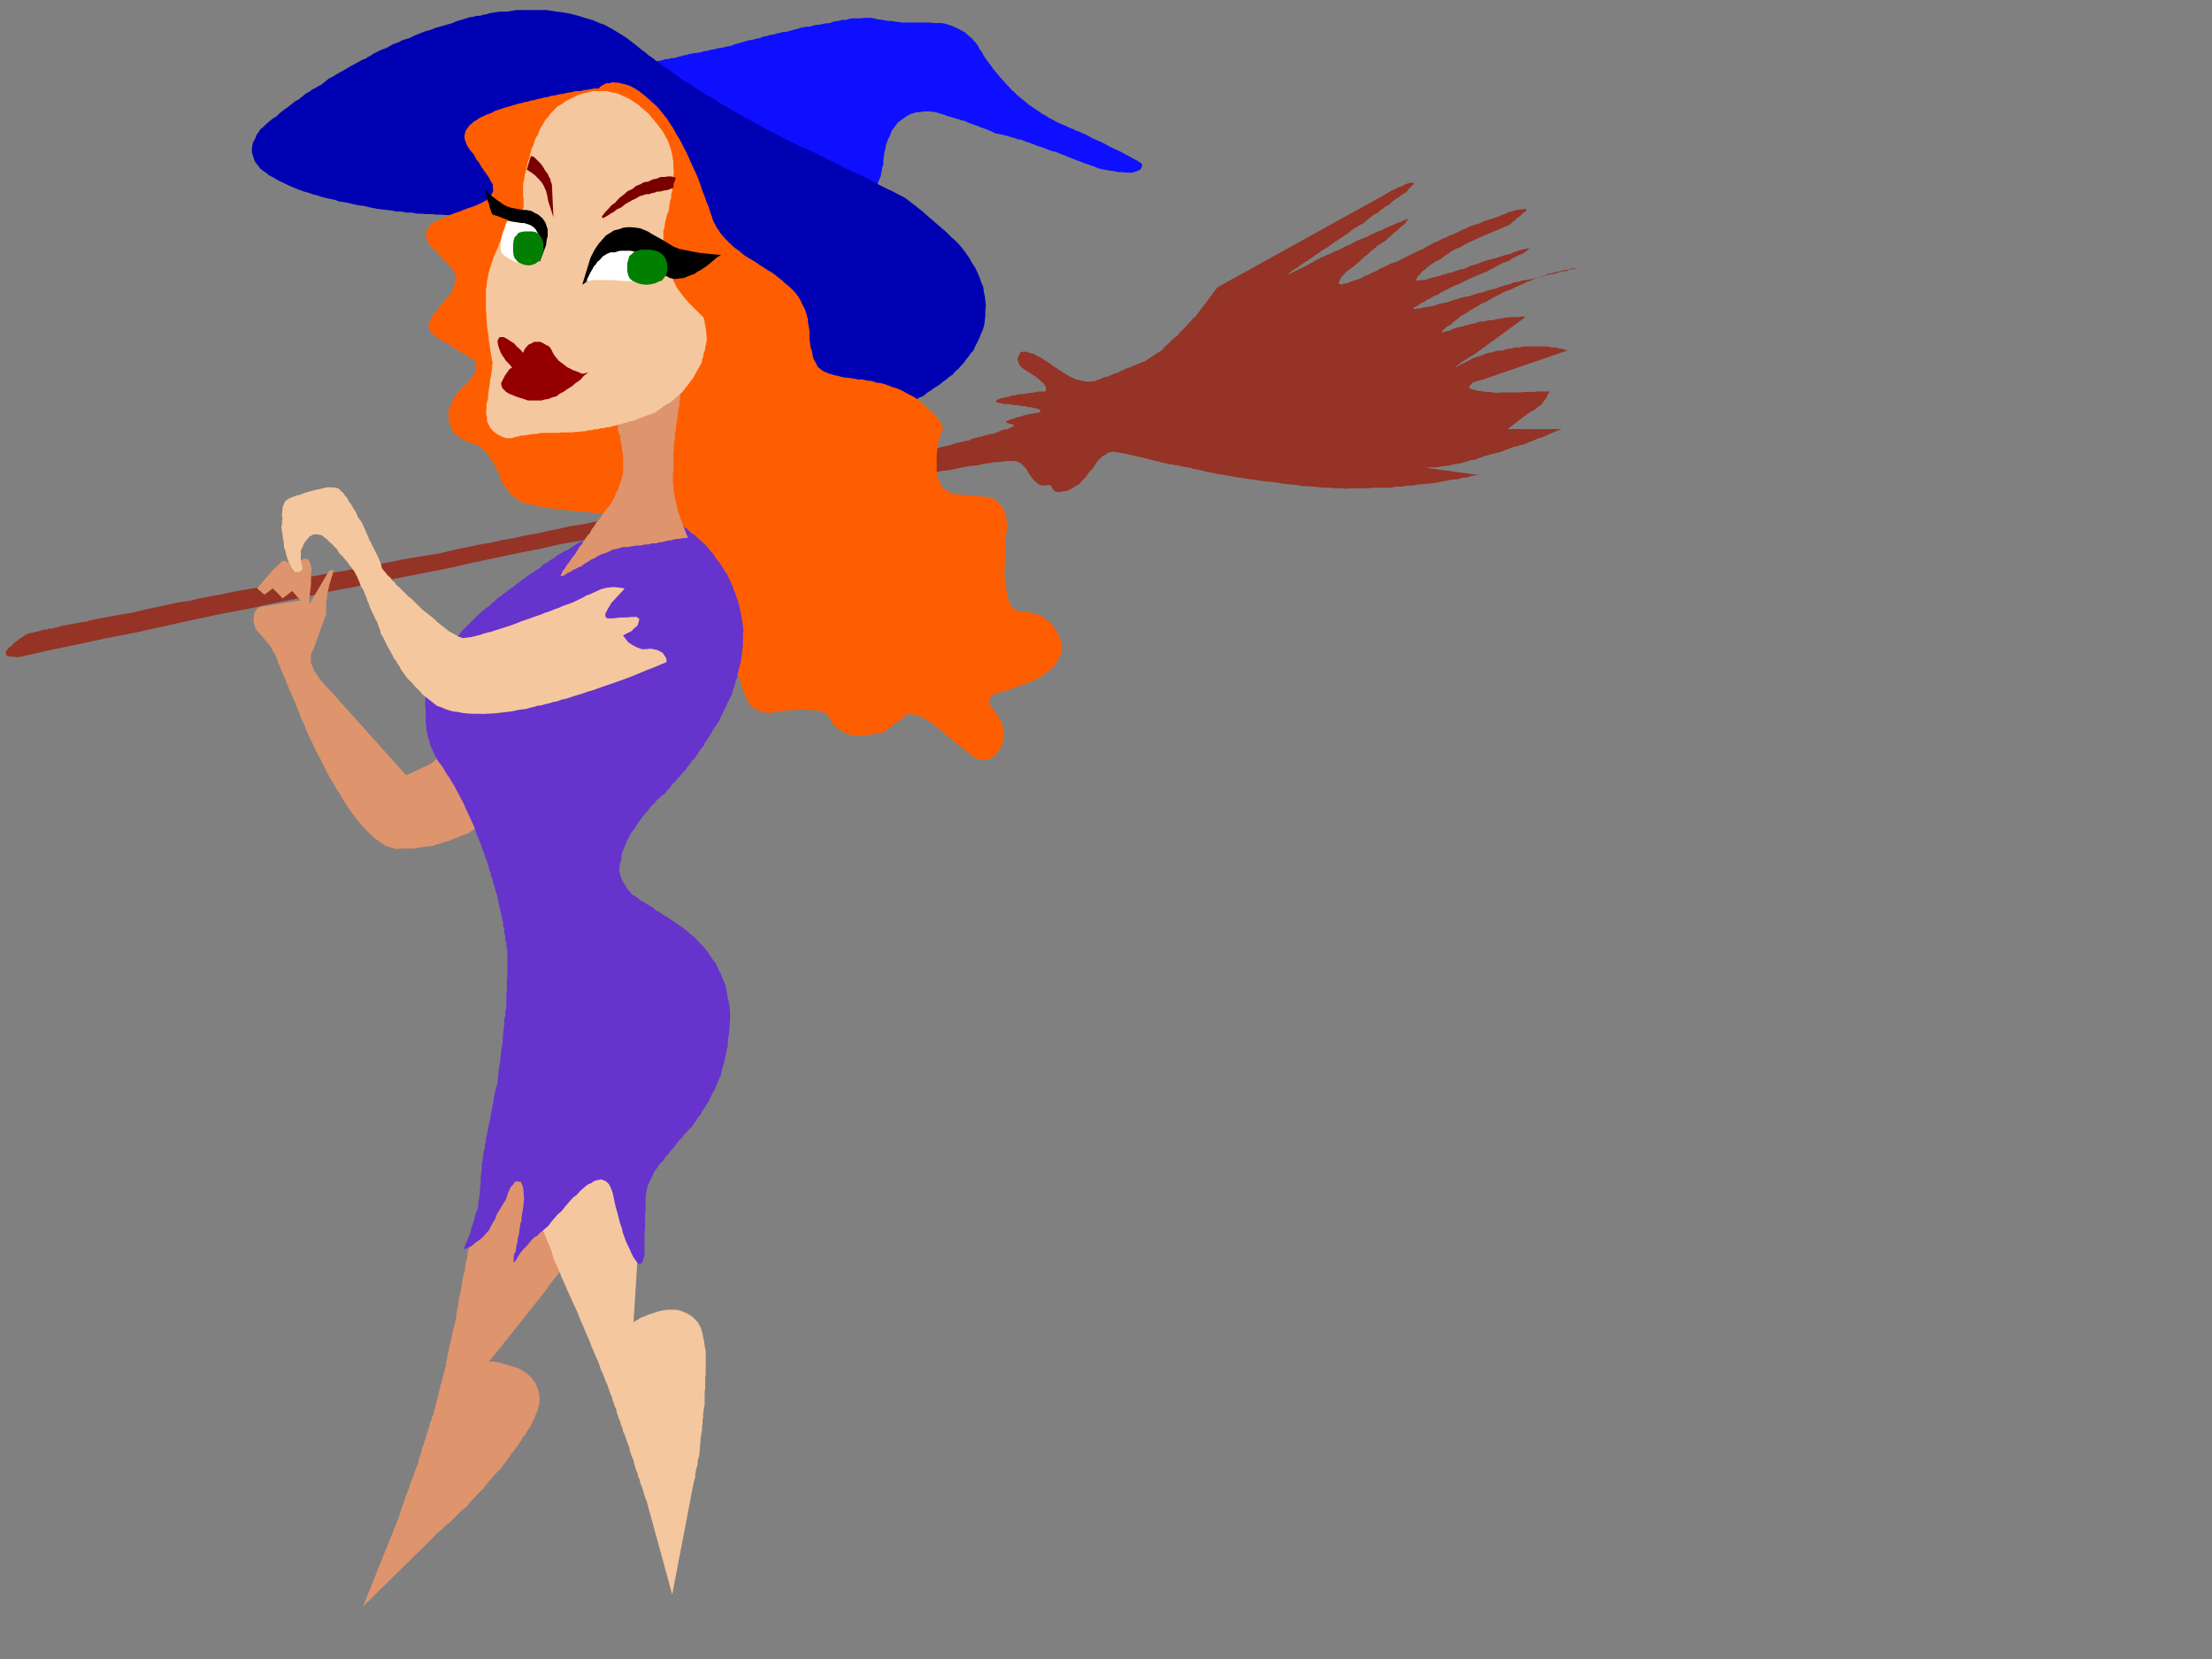 <?xml version="1.0"?><svg width="640" height="480" xmlns="http://www.w3.org/2000/svg">
 <rect width="100%" height="100%" fill="#808080" stroke="none"/>
 <title>witch hands down</title>
 <g>
  <path fill="#943326" fill-rule="evenodd" id="path8" d="m429.784,68.006l7.12,-3.029l0.757,-0.757l0.757,-0.606l0.606,-0.606l0.757,-0.454l0.909,-0.909l0.757,-0.454l0.151,-0.454l0,-0.303l-0.454,0l-0.757,0.151l-0.757,0l-0.606,0.151l-0.757,0.151l-0.757,0.303l-0.909,0.151l-0.909,0.454l-1.212,0.454l-1.06,0.454l-1.363,0.454l-1.363,0.454l-1.515,0.454l-1.515,0.757l-0.909,0.151l-0.757,0.303l-0.909,0.303l-0.757,0.454l-0.909,0.303l-0.909,0.454l-0.909,0.454l-0.909,0.454l-1.363,0.454l-1.06,0.606l-1.212,0.454l-1.06,0.606l-1.212,0.454l-1.06,0.606l-0.909,0.454l-0.909,0.606l-1.06,0.454l-1.06,0.454l-0.909,0.454l-0.909,0.454l-0.909,0.454l-0.909,0.454l-0.909,0.454l-0.757,0.454l-0.909,0.303l-0.909,0.303l-0.757,0.303l-0.757,0.454l-1.515,0.606l-1.212,0.757l-1.363,0.606l-1.212,0.606l-1.212,0.454l-0.909,0.606l-1.06,0.303l-0.909,0.303l-0.909,0.303l-0.606,0.303l-1.363,0.303l-0.757,0.303l-0.909,-0.454l0.454,-0.909l0.454,-0.909l0.909,-0.909l0.454,-0.606l0.757,-0.454l0.757,-0.606l0.909,-0.606l0.757,-0.757l0.909,-0.757l0.909,-0.909l1.06,-0.757l1.06,-1.06l1.212,-0.909l0.606,-0.606l0.757,-0.454l0.606,-0.454l0.909,-0.454l0.909,-0.909l0.909,-0.757l0.757,-0.757l0.909,-0.606l1.212,-1.212l1.06,-0.757l0.454,-0.757l0.454,-0.454l-0.151,-0.303l-0.151,0.151l-0.151,0l-0.303,0.151l-0.606,0.151l-0.757,0.454l-1.06,0.303l-1.212,0.606l-0.757,0.303l-0.757,0.303l-0.909,0.454l-0.757,0.454l-1.06,0.303l-0.909,0.454l-1.06,0.454l-1.06,0.606l-1.212,0.454l-1.212,0.454l-1.363,0.606l-1.212,0.757l-1.515,0.606l-1.363,0.757l-1.515,0.606l-1.515,0.757l-0.909,0.303l-0.757,0.454l-0.909,0.303l-0.757,0.454l-0.909,0.454l-0.757,0.454l-0.909,0.454l-0.757,0.454l-5.908,2.878l1.515,-1.212l1.666,-1.06l1.666,-1.212l1.666,-1.06l1.515,-1.06l1.515,-1.06l1.363,-0.909l1.515,-0.909l1.212,-0.909l1.363,-0.909l1.363,-0.909l1.363,-0.909l1.06,-0.909l1.212,-0.757l1.212,-0.757l1.212,-0.606l0.909,-0.909l1.06,-0.757l0.909,-0.757l1.06,-0.454l0.757,-0.757l0.909,-0.606l0.757,-0.606l0.909,-0.454l0.606,-0.606l0.757,-0.606l0.606,-0.454l0.757,-0.454l1.212,-0.909l1.06,-0.606l0.606,-0.909l0.606,-0.454l0.454,-0.606l0.454,-0.303l0,-0.454l-0.303,0l-0.606,0l-0.606,0.151l-0.909,0.303l-0.757,0.454l-1.212,0.454l-1.212,0.606l-0.757,0.303l-0.757,0.454l-0.757,0.454l-0.757,0.454l-48.175,26.657l-6.363,8.482l-0.757,0.606l-0.606,0.757l-0.606,0.606l-0.606,0.757l-0.757,0.606l-0.454,0.606l-0.757,0.606l-0.454,0.757l-1.363,1.06l-1.212,1.212l-1.212,1.06l-1.06,1.212l-1.363,0.757l-1.06,0.757l-1.212,0.757l-1.06,0.757l-1.212,0.454l-1.06,0.454l-1.212,0.454l-0.909,0.454l-1.06,0.303l-0.909,0.454l-0.757,0.303l-0.757,0.454l-1.515,0.454l-1.212,0.606l-1.363,0.303l-0.909,0.454l-0.909,0.303l-0.757,0.303l-1.363,0.151l-1.363,0l-1.363,-0.303l-1.363,-0.303l-0.909,-0.454l-0.757,-0.303l-0.757,-0.454l-0.757,-0.454l-0.909,-0.606l-0.757,-0.454l-0.909,-0.606l-0.757,-0.454l-1.212,-0.909l-0.909,-0.606l-0.909,-0.606l-0.757,-0.454l-0.909,-0.454l-0.757,-0.454l-0.757,-0.303l-0.454,0l-1.212,-0.454l-0.909,0l-0.757,0.151l-0.303,0.606l-0.606,1.212l0.303,1.212l0.303,0.606l0.454,0.606l0.757,0.606l0.909,0.606l0.757,0.454l0.909,0.606l0.757,0.454l0.757,0.606l1.06,0.909l0.909,0.909l0.303,0.606l0.151,0.606l0,0.303l-0.303,0.454l-0.909,0l-0.909,0l-0.757,0.151l-0.757,0.151l-1.515,0.151l-1.363,0.303l-1.363,0l-1.06,0.303l-1.06,0.151l-0.909,0.303l-1.515,0.303l-1.06,0.303l-0.757,0.303l-0.303,0.303l0,0.151l0.454,0.303l0.757,0.151l1.363,0.303l1.363,0l1.363,0.303l1.06,0l1.212,0.303l0.909,0l1.06,0.303l0.757,0l0.909,0.303l0.909,0.151l0.757,0.454l0,0.151l-0.151,0.454l-0.151,0l-0.303,0l-0.606,0.151l-0.757,0.151l-1.06,0.151l-1.212,0.303l-0.757,0.151l-0.757,0.303l-0.909,0.151l-0.757,0.303l-1.06,0.303l-0.757,0.303l-0.454,0.151l-0.151,0.303l-0.151,0.151l0.454,0.151l0.454,0.151l0.909,0.303l0.454,0l0,0.454l-0.606,0.303l-1.212,0.606l-1.06,0.151l-0.909,0.303l-1.06,0.454l-1.212,0.454l-0.757,0l-0.757,0.303l-0.909,0.151l-0.757,0.303l-0.909,0.151l-0.909,0.303l-0.909,0.151l-0.757,0.454l-1.515,0.303l-1.363,0.303l-1.363,0.303l-1.212,0.454l-1.363,0.303l-1.212,0.303l-1.212,0.303l-1.06,0.454l-1.212,0.151l-1.06,0.303l-1.06,0.303l-0.909,0.303l-1.06,0.151l-0.909,0.303l-0.909,0.303l-0.757,0.303l-0.909,0l-0.909,0.303l-0.757,0l-0.606,0.303l-1.363,0.303l-0.909,0.454l-1.06,0.151l-0.757,0.303l-0.606,0.151l-0.303,0.303l-0.606,0l-0.757,0.151l-1.06,0.151l-1.06,0.454l-1.515,0.151l-1.515,0.454l-1.06,0.151l-0.909,0.303l-1.06,0.151l-0.909,0.303l-1.212,0.151l-1.212,0.303l-1.212,0.151l-1.212,0.303l-1.363,0.151l-1.363,0.303l-1.515,0.303l-1.363,0.454l-1.666,0.151l-1.666,0.303l-1.666,0.303l-1.666,0.454l-1.818,0.303l-1.818,0.454l-1.818,0.454l-1.818,0.454l-2.121,0.303l-2.121,0.454l-2.121,0.303l-2.121,0.454l-2.272,0.454l-2.272,0.454l-2.424,0.454l-2.272,0.606l-2.575,0.454l-2.575,0.454l-2.575,0.454l-2.575,0.606l-2.727,0.454l-2.727,0.606l-2.727,0.606l-2.727,0.606l-3.03,0.454l-3.03,0.606l-3.03,0.606l-2.878,0.606l-3.333,0.454l-3.181,0.757l-3.181,0.606l-3.181,0.757l-3.484,0.606l-3.333,0.757l-3.484,0.606l-3.333,0.757l-3.636,0.606l-3.636,0.757l-3.636,0.757l-3.636,0.909l-3.787,0.606l-3.636,0.606l-3.636,0.606l-3.484,0.757l-3.484,0.606l-3.333,0.606l-3.333,0.606l-3.181,0.757l-3.333,0.454l-3.181,0.606l-3.181,0.606l-3.03,0.606l-3.03,0.606l-2.878,0.606l-2.878,0.606l-2.727,0.606l-2.878,0.454l-2.727,0.454l-2.575,0.454l-2.575,0.606l-2.575,0.454l-2.424,0.454l-2.424,0.454l-2.272,0.606l-2.424,0.303l-2.272,0.454l-2.121,0.454l-2.121,0.454l-2.121,0.454l-1.969,0.454l-1.969,0.454l-1.818,0.454l-1.969,0.303l-1.818,0.303l-1.666,0.303l-1.666,0.303l-1.666,0.303l-1.515,0.303l-1.515,0.303l-1.363,0.454l-1.515,0.151l-1.363,0.303l-1.212,0.151l-1.212,0.303l-1.212,0.151l-1.06,0.303l-1.06,0.303l-0.909,0.303l-1.06,0l-0.909,0.303l-0.757,0l-0.757,0.303l-1.363,0.303l-1.06,0.303l-1.06,0.151l-0.606,0.303l-0.454,0.151l0,0.151l-1.363,0.757l-0.909,0.757l-1.06,0.757l-0.606,0.757l-0.757,0.454l-0.454,0.606l-0.454,0.454l0,0.606l0,0.454l0.606,0.454l0.454,0l0.606,0.151l0.757,0l1.06,0.151l8.635,-1.969l8.787,-1.818l8.484,-1.818l8.635,-1.666l8.181,-1.818l8.181,-1.818l7.878,-1.666l8.029,-1.515l7.575,-1.666l7.726,-1.515l7.423,-1.666l7.423,-1.363l7.12,-1.515l7.12,-1.363l6.969,-1.363l6.969,-1.363l6.514,-1.515l6.514,-1.363l6.363,-1.363l6.363,-1.212l5.908,-1.363l6.06,-1.06l5.757,-1.212l5.908,-1.06l5.454,-1.212l5.454,-1.06l5.151,-1.06l5.302,-0.909l4.848,-1.06l4.999,-0.909l4.696,-0.909l4.696,-0.757l4.242,-0.909l4.393,-0.909l4.09,-0.909l4.09,-0.757l3.787,-0.909l3.787,-0.606l3.636,-0.757l3.636,-0.454l3.181,-0.757l3.333,-0.606l3.03,-0.454l3.03,-0.454l2.727,-0.606l2.727,-0.454l2.424,-0.454l2.575,-0.303l2.121,-0.454l2.121,-0.454l1.969,-0.303l1.969,-0.151l1.515,-0.454l1.666,-0.151l1.363,-0.303l1.363,0l1.06,-0.151l1.06,-0.151l0.757,0l0.909,0l1.06,0l0.757,0.303l0.757,0.454l1.06,1.06l0.454,0.454l0.454,0.909l0.606,0.909l0.757,1.06l1.06,1.06l1.06,0.757l1.06,0.151l1.06,-0.151l0.909,0l0.606,1.06l0.303,0.454l0.757,0.454l0.454,0l0.757,0l0.757,-0.151l1.06,-0.151l0.757,-0.303l0.909,-0.454l0.909,-0.606l1.06,-0.606l0.909,-1.06l1.06,-1.06l0.909,-1.363l1.212,-1.212l0.757,-1.363l0.909,-1.06l0.909,-0.909l0.909,-0.454l0.757,-0.606l0.757,-0.151l0.757,-0.151l0.909,0.151l0.909,0.151l0.909,0.151l0.909,0.151l1.06,0.303l0.909,0.151l1.06,0.303l0.909,0.151l1.06,0.303l0.909,0.151l0.909,0.303l0.909,0.151l0.909,0.303l0.909,0.151l0.909,0.303l0.909,0.151l1.06,0.303l0.757,0l0.909,0.303l0.909,0l0.909,0.303l0.909,0.151l0.909,0.151l0.909,0.151l0.909,0.303l0.757,0.151l0.909,0.151l0.909,0.151l0.909,0.303l0.757,0.151l0.909,0.151l0.909,0.151l0.909,0.303l1.515,0.151l1.666,0.303l1.515,0.303l1.666,0.303l1.515,0.151l1.666,0.303l1.515,0.151l1.666,0.303l1.363,0.151l1.515,0.151l1.515,0.151l1.515,0.303l1.363,0.151l1.515,0.151l1.515,0.151l1.515,0.303l1.515,0l1.666,0.151l1.515,0.151l1.666,0.151l1.515,0l1.666,0.151l1.515,0l1.666,0.151l1.515,-0.151l1.666,0l1.515,0l1.666,0l1.515,-0.151l1.666,0l0.757,0l0.909,0l0.757,0l0.909,0l1.515,-0.303l1.666,0l1.515,-0.303l1.666,0l1.515,-0.303l1.666,-0.151l1.515,-0.151l1.666,-0.151l1.515,-0.303l1.666,-0.303l0.757,-0.151l0.757,-0.151l0.909,-0.151l0.909,0l1.515,-0.454l1.666,-0.151l0.757,-0.303l0.757,-0.151l0.909,-0.151l0.909,0l-15.452,-2.12l1.363,-0.151l1.666,0l0.757,-0.151l0.909,-0.151l0.909,-0.151l0.909,0l0.909,-0.303l0.909,-0.151l0.909,-0.151l0.909,-0.151l0.909,-0.303l1.06,-0.303l1.06,-0.303l1.212,-0.151l0.757,-0.454l0.909,-0.151l0.909,-0.454l0.909,-0.151l0.757,-0.303l0.909,-0.151l0.909,-0.303l0.909,-0.151l1.515,-0.606l1.666,-0.606l0.757,-0.303l0.909,-0.151l0.757,-0.303l0.909,-0.151l1.515,-0.606l1.515,-0.606l1.363,-0.606l1.515,-0.454l1.363,-0.606l1.363,-0.606l1.363,-0.606l1.363,-0.454l-15.755,0l5.605,-4.241l1.06,-0.757l1.212,-0.606l0.909,-0.757l1.06,-0.757l0.606,-0.909l0.757,-0.909l0.454,-1.06l0.606,-0.909l-1.212,0l-1.06,0l-1.212,0l-0.909,0.151l-1.06,0l-1.06,0l-1.06,0l-0.909,0.151l-1.06,0l-0.909,0l-0.909,0l-0.909,0l-1.666,0l-1.515,0.151l-0.909,-0.151l-0.909,-0.151l-0.757,0l-0.606,0l-1.363,-0.303l-0.909,0l-0.909,-0.303l-0.606,-0.151l-0.606,-0.151l-0.151,-0.151l-0.151,-0.606l0.606,-0.606l0.454,-0.454l0.909,-0.303l0.909,-0.303l1.212,-0.303l24.239,-8.33l-1.212,-0.454l-1.06,-0.151l-1.212,-0.303l-1.06,0l-1.212,-0.303l-1.06,0l-1.06,0l-1.06,0l-1.363,0l-1.06,0l-1.363,0l-1.06,0.303l-1.363,0l-1.06,0.303l-1.363,0.151l-1.06,0.454l-1.515,0l-1.363,0.454l-1.666,0.303l-1.515,0.606l-0.909,0.303l-0.909,0.303l-0.909,0.303l-0.757,0.454l-0.909,0.454l-0.909,0.454l-0.909,0.454l-0.757,0.454l-0.757,0.303l-0.303,0.303l-0.151,0l0.151,0l0.454,-0.454l1.212,-0.909l0.757,-0.606l1.06,-0.606l1.06,-0.757l1.363,-0.757l14.543,-10.602l0,-0.151l-0.151,-0.151l-0.606,0l-0.909,0.151l-0.757,0l-0.606,0l-0.909,0l-0.909,0.151l-1.06,0l-1.06,0.303l-1.212,0.151l-1.06,0.303l-1.212,0l-1.212,0.303l-1.515,0.151l-1.363,0.454l-0.909,0.151l-0.909,0.303l-0.909,0.151l-0.757,0.303l-1.06,0.151l-0.909,0.303l-0.909,0.303l-0.909,0.454l-1.06,0.151l-0.606,0.303l-0.454,0l0,0l0,-0.303l0.454,-0.454l0.757,-0.757l1.212,-0.606l0.909,-0.909l1.06,-0.757l1.06,-0.909l1.363,-0.757l1.363,-0.909l1.363,-0.757l0.757,-0.454l0.757,-0.454l0.757,-0.454l0.909,-0.303l0.757,-0.454l0.757,-0.454l0.757,-0.454l0.909,-0.454l0.909,-0.454l0.909,-0.454l0.909,-0.454l1.06,-0.303l0.909,-0.454l0.909,-0.454l1.06,-0.454l1.06,-0.454l0.909,-0.454l1.212,-0.454l1.06,-0.454l1.212,-0.303l-0.909,0.151l-0.757,0.151l-0.909,0.151l-0.909,0.151l-1.363,0.151l-1.212,0.454l-1.212,0.151l-1.06,0.454l-1.212,0.303l-1.06,0.303l-1.06,0.303l-0.909,0.454l-1.06,0.151l-1.06,0.303l-0.909,0.303l-0.909,0.303l-0.909,0.151l-0.909,0.303l-0.909,0.303l-0.757,0.303l-0.909,0.151l-0.909,0.151l-0.757,0.151l-0.757,0.303l-1.515,0.454l-1.363,0.454l-1.363,0.303l-1.212,0.303l-1.06,0.303l-0.909,0.303l-1.06,0.151l-0.909,0.151l-0.909,0.151l-0.454,0.151l-1.212,0.151l-0.606,0.151l-0.454,-0.151l0,0l0.151,-0.303l0.757,-0.303l0.303,-0.303l0.606,-0.303l0.454,-0.454l0.909,-0.303l0.757,-0.606l1.06,-0.454l0.909,-0.606l1.363,-0.454l0.454,-0.454l0.757,-0.303l0.606,-0.454l0.909,-0.303l0.606,-0.454l0.757,-0.303l0.909,-0.454l0.909,-0.303l0.909,-0.454l0.909,-0.454l0.909,-0.454l1.06,-0.454l0.909,-0.454l1.212,-0.454l1.06,-0.454l1.212,-0.454l0.757,-0.454l0.909,-0.454l0.757,-0.454l0.909,-0.454l1.363,-0.757l1.515,-0.454l1.06,-0.757l1.212,-0.606l0.909,-0.454l0.909,-0.303l0.606,-0.454l0.606,-0.454l0.303,-0.303l0.454,-0.151l0.151,-0.303l-0.151,0.151l-0.757,0l-1.06,0.303l-0.909,0.151l-0.757,0.303l-1.06,0.303l-0.909,0.454l-1.363,0.303l-1.363,0.454l-1.515,0.454l-1.515,0.454l-0.909,0.151l-0.909,0.303l-0.909,0.303l-0.909,0.454l-1.06,0.303l-1.06,0.303l-1.06,0.454l-0.909,0.454l-1.06,0.151l-0.909,0.303l-0.909,0.303l-0.757,0.303l-0.909,0.151l-0.909,0.303l-0.757,0.151l-0.606,0.303l-1.363,0.303l-1.212,0.303l-1.06,0.303l-0.757,0.303l-0.909,0l-0.606,0.151l-0.606,0l-0.303,0l-0.454,-0.151l0.303,-0.303l0.454,-0.757l0.606,-0.606l0.606,-0.757l0.909,-0.606l0.757,-0.757l1.06,-0.757l1.06,-0.757l1.363,-0.606l1.212,-0.909l1.363,-0.909l0.606,-0.454l0.757,-0.454l0.909,-0.454l0.909,-0.303l0.757,-0.454l0.757,-0.454l0.909,-0.454l1.06,-0.454l0.909,-0.454l0.909,-0.454l1.06,-0.454l1.06,-0.454z"/>
  <path fill="#943326" fill-rule="evenodd" id="path10" d="m447.054,79.668l-1.06,0.303l-0.757,0.454l1.06,-0.454l1.212,-0.303l1.06,-0.303l1.212,-0.151l0.757,-0.303l0.909,-0.151l0.757,-0.303l0.909,0l1.06,-0.454l1.06,-0.151l0.454,-0.151l0.454,0l-0.303,-0.151l-0.303,0l-0.757,0.151l-0.909,0.303l-1.363,0.151l-1.515,0.454l-1.06,0.151l-0.909,0.303l-1.06,0.151l-0.909,0.454z"/>
  <path fill="#de946d" fill-rule="evenodd" id="path12" d="m94.38,177.664l0,-1.06l0,-1.06l0,-1.212l0.151,-1.06l0.151,-1.363l0.303,-1.212l0.303,-1.515l0.454,-1.363l0.303,-1.06l0.303,-0.757l0,-0.606l0.151,-0.303l-0.454,-0.303l-0.909,0.454l-5.605,9.542l0,-1.666l0.152,-1.363l0.151,-1.515l0.151,-1.06l0,-1.363l0,-0.909l0,-0.909l0.151,-0.757l-0.151,-1.515l-0.303,-1.06l-0.454,-0.757l-0.454,-0.151l-0.757,-0.151l-0.606,0.303l-0.757,0.454l-0.757,0.909l-1.363,1.969l-0.454,-1.363l-0.454,-0.909l-0.909,-0.606l-0.909,-0.151l-3.181,3.029l-4.242,4.998l2.121,1.818l2.424,-1.818l2.878,2.878l2.727,-2.12l2.424,2.726l-11.513,1.818l-0.909,0.454l-0.606,0.757l-0.454,0.909l0,0.909l-0.151,0.909l0.151,0.909l0.303,1.06l0.606,1.06l0.757,0.757l0.757,0.909l0.757,0.909l0.757,0.909l0.606,0.757l0.606,0.909l0.454,0.909l0.606,0.909l0.303,0.757l0.303,0.909l0.303,0.909l0.454,0.909l0.303,0.909l0.454,0.909l0.303,0.909l0.454,0.909l0.303,0.909l0.454,0.909l0.303,0.909l0.454,1.06l0.454,0.909l0.454,1.06l0.454,1.06l0.454,1.212l0.454,1.06l0.454,1.212l0.454,1.212l0.606,1.212l0.454,1.06l0.454,1.212l0.454,1.06l0.606,1.212l0.454,0.909l0.454,1.06l0.454,1.06l0.606,1.06l0.454,0.909l0.606,1.06l0.454,1.06l0.606,1.06l0.454,0.909l0.454,0.909l0.454,0.909l0.606,0.909l0.454,0.757l0.454,0.909l0.454,0.757l0.606,0.909l0.454,0.606l0.454,0.909l0.454,0.606l0.454,0.909l0.454,0.606l0.454,0.757l0.454,0.757l0.606,0.757l0.757,1.06l0.909,1.212l0.909,1.06l0.909,1.06l0.757,0.757l0.909,0.909l0.757,0.757l0.909,0.909l0.757,0.454l0.757,0.606l0.757,0.454l0.909,0.606l1.515,0.454l1.666,0.454l1.212,-0.151l1.212,0l1.363,0l1.363,0l1.212,-0.303l1.212,-0.151l1.363,-0.151l1.363,-0.151l1.212,-0.454l1.212,-0.303l1.212,-0.454l1.363,-0.303l1.212,-0.606l1.363,-0.454l1.363,-0.606l1.363,-0.454l0.606,-0.454l0.757,-0.454l0.757,-0.454l0.909,-0.303l0.757,-0.606l0.909,-0.454l0.909,-0.454l0.909,-0.454l0.909,-0.757l0.909,-0.606l1.06,-0.606l1.06,-0.606l0.909,-0.757l1.212,-0.757l1.06,-0.757l1.212,-0.606l0.757,-0.757l0.909,-0.606l0.757,-0.757l0.909,-0.606l0.909,-0.909l0.909,-0.909l0.909,-0.909l0.909,-0.909l0.909,-1.212l0.909,-1.212l0.909,-1.212l1.06,-1.212l0.909,-1.363l1.06,-1.363l0.454,-0.757l0.606,-0.757l0.606,-0.757l0.606,-0.606l0.303,-0.909l0.454,-0.606l0.454,-0.909l0.454,-0.606l0.909,-1.363l0.909,-1.363l0.606,-1.363l0.757,-1.363l0.757,-1.212l0.757,-1.06l0.454,-1.363l0.454,-1.212l0.454,-1.212l0.454,-0.909l0.303,-1.212l0.454,-0.909l0.303,-0.909l0.303,-0.909l0,-1.363l0,-1.06l-0.151,-1.212l-0.303,-1.06l-0.606,-1.06l-0.606,-0.909l-0.909,-0.909l-0.757,-0.757l-1.363,-0.909l-1.212,-0.757l-1.515,-0.757l-1.515,-0.454l-1.06,-0.454l-0.909,-0.303l-1.06,-0.303l-0.909,-0.151l-1.212,-0.303l-1.06,-0.151l-1.06,-0.303l-1.06,-0.151l-0.909,0.757l-0.757,0.909l-0.909,0.909l-0.757,1.06l-0.909,1.06l-0.909,1.212l-1.06,1.363l-0.909,1.363l-0.606,0.606l-0.606,0.757l-0.606,0.606l-0.454,0.909l-0.606,0.757l-0.606,0.757l-0.606,0.909l-0.454,0.909l-0.757,0.757l-0.606,0.909l-0.606,0.909l-0.606,0.909l-0.757,0.909l-0.606,1.06l-0.606,1.06l-0.606,1.06l-0.909,1.06l-0.909,1.212l-0.909,1.212l-0.909,1.212l-1.06,0.909l-0.909,1.212l-0.909,0.909l-0.909,1.212l-1.06,0.909l-1.06,0.909l-1.06,0.909l-0.909,0.909l-1.212,0.757l-0.909,0.909l-1.212,0.757l-0.909,0.909l-7.423,3.484l-22.421,-24.991l-0.909,-0.909l-0.757,-0.909l-0.757,-0.757l-0.454,-0.757l-0.606,-0.909l-0.454,-0.606l-0.454,-0.757l-0.151,-0.606l-0.606,-1.363l0,-1.363l0,-1.212l0.606,-1.06l3.787,-10.451z"/>
  <path fill="#de946d" fill-rule="evenodd" id="path14" d="m168.157,320.794l-0.909,-1.212l-0.909,-0.909l-0.909,-0.909l-0.909,-0.909l-0.909,-0.909l-0.757,-0.909l-0.757,-0.757l-0.606,-0.606l-0.909,-0.757l-0.606,-0.606l-0.757,-0.606l-0.606,-0.454l-1.212,-0.909l-1.06,-0.606l-1.212,-0.757l-1.06,-0.303l-0.909,-0.303l-0.757,0.151l-0.909,0l-0.606,0.454l-0.454,0.454l-0.454,0.909l-0.606,0.606l-0.454,0.909l-0.454,0.909l-0.454,1.212l-0.454,1.06l-0.454,1.363l-0.454,1.363l-0.454,1.666l-0.606,1.363l-0.454,1.666l-0.454,0.757l-0.152,0.909l-0.303,0.909l-0.151,1.06l-0.454,0.909l-0.151,0.909l-0.303,0.909l-0.151,1.212l-0.454,0.909l-0.151,1.212l-0.303,1.06l-0.151,1.212l-0.454,0.909l-0.303,1.212l-0.303,1.06l-0.151,1.363l-0.454,1.06l-0.303,1.212l-0.303,1.363l-0.151,1.363l-0.454,1.212l-0.303,1.212l-0.303,1.363l-0.152,1.515l-0.454,1.363l-0.303,1.363l-0.303,1.515l-0.152,1.515l-0.454,1.363l-0.303,1.515l-0.303,1.515l-0.303,1.515l-0.454,1.515l-0.151,1.666l-0.454,1.515l-0.151,1.818l-0.454,1.515l-0.303,1.666l-0.303,1.818l-0.303,1.818l-0.454,1.666l-0.151,1.818l-0.454,1.818l-0.151,1.969l-0.454,1.515l-0.303,1.666l-0.303,0.757l-0.151,0.909l-0.151,0.757l-0.151,0.909l-0.303,0.757l-0.151,0.909l-0.151,0.757l-0.152,0.909l-0.303,0.909l0,0.909l-0.303,0.909l0,0.909l-0.303,0.757l-0.151,0.909l-0.303,0.757l-0.151,0.909l-0.303,0.757l-0.151,0.909l-0.303,0.909l-0.151,0.909l-0.303,0.909l-0.151,0.909l-0.303,0.909l-0.151,0.909l-0.303,0.909l-0.151,0.909l-0.303,0.909l-0.151,0.909l-0.454,0.757l-0.151,0.909l-0.454,0.909l-0.151,0.909l-0.303,0.909l-0.303,0.909l-0.303,0.909l-0.151,0.909l-0.454,0.909l-0.151,0.909l-0.454,0.909l-0.151,0.909l-0.303,0.909l-0.303,0.909l-0.303,0.909l-0.151,1.06l-0.454,0.909l-0.303,0.909l-0.303,0.909l-0.303,0.909l-0.454,0.909l-0.303,0.909l-0.303,0.909l-0.303,1.06l-0.454,0.909l-0.303,0.909l-0.303,0.909l-0.303,1.06l-0.454,0.909l-0.303,1.06l-0.303,0.909l-0.303,1.06l-10.453,26.051l20.3,-19.993l1.06,-1.212l1.212,-0.909l1.212,-1.212l1.212,-0.909l1.212,-1.212l1.212,-1.212l1.212,-1.212l1.363,-1.06l1.06,-1.363l1.212,-1.212l0.606,-0.757l0.606,-0.606l0.606,-0.606l0.757,-0.606l0.454,-0.757l0.606,-0.757l0.606,-0.757l0.606,-0.606l0.606,-0.757l0.606,-0.606l0.606,-0.757l0.757,-0.606l0.606,-0.909l0.757,-0.909l0.606,-0.909l0.757,-0.909l0.454,-0.909l0.757,-0.757l0.454,-0.757l0.757,-0.757l0.454,-0.909l0.454,-0.606l0.454,-0.909l0.606,-0.606l0.757,-1.363l0.909,-1.212l0.606,-1.363l0.606,-1.212l0.454,-1.212l0.454,-0.909l0.151,-1.06l0.303,-0.909l0,-0.909l0.151,-0.757l-0.303,-1.212l-0.152,-1.06l-0.454,-0.909l-0.303,-0.909l-0.606,-0.909l-0.606,-0.757l-0.757,-0.757l-0.757,-0.606l-1.212,-0.757l-1.06,-0.606l-1.212,-0.454l-1.212,-0.303l-1.515,-0.454l-1.363,-0.454l-1.666,-0.303l-1.515,0l16.513,-20.75l0.909,-1.363l1.06,-1.363l1.06,-1.363l1.06,-1.212l0.909,-1.363l0.909,-1.06l0.909,-1.212l0.909,-1.06l0.757,-1.212l0.757,-1.06l0.757,-1.06l0.909,-0.909l0.606,-1.06l0.757,-0.909l0.757,-0.909l0.757,-0.909l0.454,-0.909l0.606,-0.909l0.606,-0.909l0.606,-0.606l0.454,-0.909l0.606,-0.606l0.454,-0.757l0.606,-0.454l0.606,-1.363l0.757,-0.909l0.606,-1.06l0.606,-0.757l0.303,-1.06l0.151,-0.909l0,-1.212l0.151,-1.06l-0.303,-1.363l-0.303,-1.363l-0.454,-1.363l-0.454,-1.363l-0.454,-0.909l-0.454,-0.757l-0.454,-0.757l-0.303,-0.757l-0.606,-0.909l-0.454,-0.909l-0.606,-0.909l-0.454,-0.757l-0.757,-1.06l-0.606,-0.909l-0.757,-1.06l-0.606,-0.909l-0.909,-1.06l-0.757,-0.909l-0.757,-1.06l-0.757,-0.909z"/>
  <path fill="#f5c79e" fill-rule="evenodd" id="path16" d="m165.733,309.283l-1.363,-0.454l-1.212,-0.303l-1.212,-0.303l-0.909,0l-1.212,-0.303l-0.909,-0.151l-0.909,-0.151l-0.909,0l-0.909,-0.151l-0.909,-0.151l-0.757,0l-0.606,0l-1.515,0l-1.06,0.303l-1.212,0l-0.909,0.454l-0.757,0.303l-0.454,0.606l-0.606,0.454l-0.303,0.757l-0.151,0.909l0.151,0.909l0,0.909l0.152,1.06l0.151,1.06l0.151,1.06l0,0.909l0.151,1.06l0.151,1.06l0.303,1.06l0,0.909l0.303,1.06l0.151,1.06l0.303,1.06l0.152,0.909l0.303,1.212l0.151,0.909l0.303,1.212l0,0.909l0.303,1.06l0.152,1.06l0.303,1.06l0.151,0.909l0.303,1.06l0.151,1.06l0.454,1.06l0.151,0.909l0.303,1.06l0.151,1.06l0.303,1.06l0.303,0.909l0.303,1.212l0.303,0.909l0.454,1.212l0.152,0.909l0.303,1.06l0.303,1.06l0.303,1.06l0.303,0.909l0.303,1.06l0.303,1.06l0.454,1.06l0.303,0.909l0.303,1.06l0.303,1.06l0.454,1.06l0.303,0.909l0.454,1.06l0.454,1.06l0.454,1.06l0.303,0.909l0.303,1.06l0.303,1.06l0.454,1.06l0.454,0.909l0.454,1.06l0.454,1.06l0.454,1.212l0.454,0.909l0.454,1.06l0.454,1.06l0.454,1.06l0.454,0.909l0.454,1.06l0.454,1.06l0.606,1.212l0.606,1.363l0.606,1.515l0.606,1.515l0.757,1.666l0.606,1.515l0.757,1.666l0.303,0.757l0.303,0.757l0.303,0.909l0.454,0.909l0.606,1.515l0.757,1.666l0.303,0.757l0.303,0.909l0.303,0.909l0.454,0.909l0.303,0.757l0.303,0.909l0.303,0.757l0.454,0.909l0.303,0.909l0.303,0.909l0.303,0.909l0.454,0.909l0.151,0.757l0.303,0.909l0.303,0.909l0.454,0.909l0.151,0.909l0.303,0.909l0.303,0.909l0.454,0.909l0.151,0.909l0.454,0.909l0.151,0.909l0.454,0.909l0.303,0.909l0.303,0.909l0.303,0.909l0.454,1.06l0.152,0.909l0.303,0.909l0.303,0.909l0.454,0.909l0.151,0.909l0.303,1.06l0.303,0.909l0.454,1.06l0.151,0.909l0.454,0.909l0.151,0.909l0.454,1.06l0.303,0.909l0.303,1.06l0.303,1.06l0.454,1.06l7.423,27.111l5.302,-27.717l0.303,-1.666l0.303,-1.515l0.303,-1.515l0.454,-1.515l0,-0.909l0.152,-0.757l0.151,-0.909l0.303,-0.757l0.152,-1.666l0.454,-1.515l0,-0.909l0.152,-0.909l0,-0.909l0.151,-0.909l0,-0.909l0.151,-0.909l0.151,-0.909l0.152,-0.757l0,-1.06l0.151,-0.909l0,-0.909l0.151,-0.909l0,-1.06l0.151,-0.909l0.151,-0.909l0.151,-0.909l0,-1.363l0,-1.06l0,-1.212l0.151,-0.909l0,-1.212l0,-1.06l0,-0.909l0.152,-0.909l0,-1.06l0,-0.909l0,-0.909l0,-0.757l0,-1.666l0,-1.363l-0.303,-1.515l-0.151,-1.212l-0.303,-1.363l-0.151,-0.909l-0.303,-1.06l-0.303,-0.909l-0.454,-0.757l-0.303,-0.606l-0.909,-0.909l-0.757,-0.757l-0.909,-0.606l-0.909,-0.454l-1.06,-0.454l-0.909,-0.303l-1.06,-0.151l-1.06,0l-1.212,0l-1.212,0.151l-1.363,0.303l-1.363,0.454l-1.515,0.454l-1.363,0.606l-0.909,0.303l-0.606,0.454l-0.909,0.454l-0.606,0.454l1.666,-26.203l0,-0.909l0,-0.909l0,-0.909l0,-0.909l0.152,-1.666l0.151,-1.515l0,-1.666l0,-1.515l0.151,-1.363l0.151,-1.363l0,-1.515l0,-1.363l0,-1.363l0.152,-1.212l0,-1.363l0.151,-1.06l0,-1.212l0.151,-0.909l0,-1.212l0,-1.06l0,-1.06l0,-0.909l0,-0.909l0,-0.909l0,-0.757l0,-0.606l-0.151,-1.515l0,-1.363l-0.151,-1.06l0,-0.757l-0.454,-1.06l-0.303,-1.06l-0.606,-0.909l-0.454,-0.909l-0.909,-0.909l-0.757,-0.909l-1.06,-0.757l-1.06,-0.606l-0.757,-0.454l-0.757,-0.454l-0.757,-0.454l-0.606,-0.303l-0.909,-0.454l-0.757,-0.303l-0.909,-0.303l-0.757,-0.151l-1.06,-0.454l-0.909,-0.303l-1.06,-0.303l-0.909,-0.303l-1.06,-0.303l-1.06,-0.151l-1.06,-0.303l-1.06,-0.151z"/>
  <path fill="#0f0fff" fill-rule="evenodd" id="path18" d="m282.988,13.329l-0.606,-0.909l-0.606,-0.606l-0.606,-0.757l-0.606,-0.454l-1.363,-1.212l-1.363,-0.757l-0.909,-0.454l-0.909,-0.454l-0.909,-0.303l-0.757,-0.303l-1.06,-0.303l-0.909,-0.151l-1.06,0l-0.909,0l-1.363,-0.151l-1.363,0l-1.363,0l-1.06,0l-1.363,0l-1.06,0l-1.06,0l-0.909,0l-1.06,-0.151l-1.06,-0.151l-0.909,-0.151l-0.909,0l-1.666,-0.303l-1.363,-0.151l-1.06,-0.303l-1.06,-0.151l-1.515,0l-1.515,0.151l-1.06,0l-0.909,0l-1.06,0.151l-0.909,0.303l-1.212,0l-1.06,0.303l-1.212,0.151l-1.212,0.454l-1.515,0.151l-1.363,0.303l-1.515,0.151l-1.515,0.454l-0.909,0l-0.757,0.151l-0.909,0.151l-0.757,0.303l-0.909,0.151l-0.757,0.303l-0.909,0.151l-0.757,0.303l-1.06,0l-0.909,0.303l-0.909,0.151l-0.909,0.303l-1.06,0.151l-0.909,0.303l-1.06,0.151l-0.909,0.454l-1.06,0.151l-1.06,0.303l-1.06,0.151l-1.06,0.303l-1.06,0.303l-1.06,0.303l-1.06,0.303l-1.06,0.454l-1.212,0.151l-1.06,0.303l-1.212,0.151l-1.06,0.303l-1.06,0.151l-1.06,0.303l-1.06,0.151l-0.909,0.303l-1.06,0.151l-1.06,0.151l-1.06,0.151l-0.909,0.303l-0.909,0.151l-0.909,0.303l-0.909,0.151l-0.757,0.303l-0.909,0l-0.909,0.303l-0.909,0l-0.757,0.303l-1.666,0.303l-1.363,0.454l-1.515,0.303l-1.363,0.303l-1.363,0.303l-1.212,0.454l-1.363,0.151l-1.06,0.151l-1.212,0.151l-0.909,0.303l-1.06,0.151l-0.909,0.151l-0.757,0.151l-0.606,0.303l-1.515,0.151l-0.909,0.151l-0.909,0.151l-0.303,0.151l-0.909,0l0.454,0.606l0.757,0.454l1.212,0.757l0.606,0.303l0.909,0.454l0.909,0.454l1.212,0.606l0.909,0.454l1.212,0.454l1.212,0.606l1.515,0.757l1.363,0.454l1.515,0.757l0.757,0.303l0.909,0.454l0.909,0.454l0.909,0.454l0.757,0.303l0.909,0.454l0.909,0.303l1.06,0.454l0.909,0.454l0.909,0.454l1.06,0.454l1.212,0.454l0.909,0.454l1.06,0.454l1.06,0.454l1.363,0.454l1.06,0.454l1.212,0.606l1.212,0.606l1.363,0.606l1.06,0.454l1.212,0.454l1.212,0.454l1.212,0.606l1.06,0.454l1.212,0.454l1.06,0.454l1.212,0.606l0.909,0.303l1.212,0.454l0.909,0.454l1.212,0.454l0.909,0.454l1.06,0.454l1.06,0.454l1.06,0.454l0.909,0.303l0.909,0.303l0.909,0.303l0.909,0.454l0.757,0.303l0.909,0.454l0.909,0.303l0.909,0.454l1.515,0.606l1.666,0.606l1.515,0.606l1.666,0.757l1.212,0.454l1.363,0.454l1.212,0.454l1.363,0.454l1.06,0.303l1.06,0.454l1.06,0.303l1.06,0.454l0.757,0.151l0.909,0.303l0.606,0.151l0.757,0.303l1.212,0.151l1.06,0.303l0.757,-0.151l0.909,-0.303l0.606,-0.606l0.757,-0.757l0.454,-1.212l0.606,-1.363l0.151,-0.909l0.151,-0.757l0.151,-0.909l0.303,-0.757l0,-1.363l0.151,-1.06l0.152,-1.212l0.303,-0.909l0.151,-1.06l0.303,-0.909l0.303,-0.909l0.454,-0.757l0.606,-1.666l0.909,-1.212l0.909,-1.212l1.06,-0.757l1.212,-0.909l1.363,-0.757l1.515,-0.454l1.666,-0.151l0.757,-0.151l0.909,0l0.909,0l0.909,0.151l0.909,0.151l0.909,0.303l1.06,0.303l1.212,0.454l1.06,0.303l1.515,0.454l0.606,0.151l0.757,0.303l0.909,0.151l0.909,0.454l0.757,0.303l0.909,0.303l0.909,0.303l1.06,0.454l0.909,0.303l1.212,0.454l1.06,0.454l1.212,0.606l0.909,0.151l1.363,0.303l1.212,0.303l1.515,0.454l0.606,0.151l0.757,0.303l0.909,0.151l0.909,0.303l0.757,0.303l0.909,0.303l0.909,0.303l1.06,0.454l0.909,0.303l0.909,0.303l0.909,0.303l1.06,0.454l0.909,0.303l1.212,0.303l1.06,0.454l1.212,0.454l1.06,0.454l1.212,0.454l1.06,0.454l1.363,0.454l1.06,0.454l1.363,0.454l1.363,0.454l1.363,0.606l1.515,0.303l1.515,0.303l1.363,0.151l1.363,0.303l1.06,0l1.212,0.151l0.909,0l0.909,0l1.363,-0.454l0.909,-0.454l0.454,-0.757l0,-0.909l-0.909,-0.606l-0.757,-0.454l-0.909,-0.454l-0.757,-0.454l-1.212,-0.606l-1.06,-0.606l-1.212,-0.606l-1.06,-0.454l-1.515,-0.757l-1.363,-0.757l-1.515,-0.757l-1.515,-0.606l-0.909,-0.454l-0.757,-0.454l-0.909,-0.454l-0.757,-0.303l-0.909,-0.454l-0.909,-0.303l-0.909,-0.454l-0.909,-0.303l-1.212,-0.606l-1.06,-0.454l-1.06,-0.454l-0.909,-0.454l-1.06,-0.606l-0.909,-0.454l-0.909,-0.606l-0.909,-0.454l-1.06,-0.757l-0.909,-0.606l-0.909,-0.606l-0.909,-0.606l-0.909,-0.757l-0.757,-0.606l-0.909,-0.757l-0.757,-0.606l-0.909,-0.909l-0.909,-0.757l-0.757,-0.909l-0.757,-0.757l-0.757,-0.909l-0.757,-0.757l-0.757,-0.909l-0.606,-0.757l-0.909,-1.06l-0.606,-0.909l-0.757,-0.909l-0.606,-0.909l-0.757,-1.06l-0.454,-0.909l-0.757,-1.06l-0.454,-0.909z"/>
  <path fill="#0000b3" fill-rule="evenodd" id="path20" d="m211.029,124.652l1.212,0.151l1.363,0.303l1.212,0.151l1.363,0.303l1.363,0l1.363,0.151l1.363,0.151l1.363,0.151l1.363,0l1.363,0l1.363,0l1.363,0l1.363,-0.151l1.515,0l1.363,-0.151l1.515,0l1.363,-0.303l1.363,-0.151l1.363,-0.303l1.515,-0.151l1.363,-0.303l1.515,-0.303l1.515,-0.303l1.515,-0.151l1.363,-0.454l1.363,-0.454l1.515,-0.454l1.515,-0.454l1.515,-0.606l1.515,-0.454l1.515,-0.454l1.666,-0.454l1.363,-0.757l1.515,-0.606l1.363,-0.757l1.515,-0.606l1.212,-0.757l1.363,-0.606l1.212,-0.757l1.363,-0.606l1.06,-0.909l1.212,-0.757l1.06,-0.757l1.212,-0.757l0.909,-0.757l1.06,-0.757l0.909,-0.757l1.06,-0.757l0.757,-0.909l0.909,-0.757l0.757,-0.909l0.757,-0.757l0.606,-0.909l0.757,-0.909l0.606,-0.909l0.757,-0.757l0.454,-1.06l0.454,-0.909l0.454,-0.909l0.454,-0.909l0.303,-0.909l0.454,-0.909l0.303,-0.909l0.303,-0.909l0.151,-1.515l0.151,-1.363l0,-1.363l0.151,-1.363l-0.151,-1.363l-0.151,-1.363l-0.303,-1.363l-0.152,-1.363l-0.606,-1.363l-0.454,-1.363l-0.606,-1.363l-0.606,-1.363l-0.909,-1.363l-0.757,-1.363l-0.909,-1.363l-0.909,-1.212l-0.606,-0.757l-0.606,-0.757l-0.757,-0.757l-0.606,-0.606l-0.909,-0.757l-0.757,-0.757l-0.909,-0.909l-0.909,-0.757l-1.212,-1.06l-1.06,-0.909l-1.212,-1.06l-1.06,-0.909l-1.363,-1.212l-1.363,-1.06l-1.363,-1.06l-1.363,-1.06l-0.606,-0.454l-0.454,-0.303l-0.909,-0.454l-0.909,-0.454l-1.363,-0.757l-1.363,-0.606l-0.909,-0.454l-0.909,-0.454l-0.909,-0.454l-0.757,-0.454l-1.212,-0.606l-1.06,-0.606l-1.212,-0.606l-1.06,-0.454l-1.363,-0.606l-1.212,-0.606l-1.363,-0.606l-1.212,-0.606l-0.757,-0.454l-0.757,-0.303l-0.757,-0.454l-0.757,-0.303l-0.757,-0.454l-0.757,-0.303l-0.757,-0.454l-0.757,-0.303l-0.909,-0.454l-0.757,-0.454l-0.909,-0.454l-0.757,-0.303l-0.909,-0.454l-0.909,-0.303l-0.909,-0.454l-0.757,-0.303l-0.909,-0.454l-0.909,-0.454l-0.909,-0.454l-0.909,-0.454l-0.909,-0.454l-0.909,-0.454l-0.909,-0.454l-0.757,-0.454l-0.909,-0.454l-0.909,-0.454l-0.909,-0.454l-0.757,-0.454l-0.909,-0.454l-0.757,-0.454l-0.757,-0.454l-0.757,-0.454l-0.909,-0.454l-0.909,-0.454l-0.757,-0.454l-0.757,-0.454l-0.909,-0.454l-0.757,-0.454l-0.757,-0.454l-0.606,-0.454l-0.909,-0.454l-0.757,-0.454l-0.757,-0.454l-0.757,-0.454l-1.363,-0.909l-1.363,-0.757l-0.909,-0.454l-0.606,-0.454l-0.909,-0.454l-0.606,-0.454l-1.363,-0.909l-1.363,-0.909l-0.909,-0.454l-0.606,-0.454l-0.757,-0.454l-0.606,-0.454l-1.212,-0.909l-1.212,-0.909l-1.363,-0.909l-1.363,-0.909l-1.212,-0.909l-1.06,-0.909l-1.363,-0.909l-1.06,-0.909l-1.212,-0.909l-0.909,-0.757l-1.363,-1.06l-1.363,-1.06l-1.363,-0.909l-1.212,-0.757l-0.757,-0.454l-0.757,-0.454l-0.757,-0.454l-0.606,-0.303l-1.363,-0.757l-1.363,-0.454l-1.666,-0.757l-1.515,-0.454l-1.515,-0.454l-1.515,-0.454l-1.666,-0.454l-1.515,-0.303l-1.666,-0.303l-1.515,-0.151l-0.909,-0.151l-0.909,-0.151l-0.909,-0.151l-0.757,0l-0.909,0l-0.909,0l-0.909,0l-0.757,0l-0.909,0l-0.909,0l-0.909,0l-0.909,0l-0.909,0l-0.909,0.151l-0.909,0.151l-0.909,0.151l-1.06,0l-0.909,0l-1.06,0.151l-0.909,0.151l-1.06,0.151l-0.909,0.303l-0.909,0.151l-0.909,0.303l-1.06,0l-1.06,0.303l-1.06,0.151l-0.909,0.303l-1.06,0.303l-0.909,0.303l-1.06,0.303l-0.909,0.454l-1.666,0.454l-1.515,0.454l-1.666,0.454l-1.515,0.606l-1.666,0.454l-1.515,0.606l-1.515,0.606l-1.515,0.757l-1.666,0.454l-1.515,0.757l-0.909,0.303l-0.757,0.303l-0.757,0.454l-0.757,0.454l-1.666,0.606l-1.515,0.757l-0.909,0.454l-0.606,0.454l-0.909,0.454l-0.606,0.454l-0.909,0.303l-0.757,0.454l-0.909,0.454l-0.757,0.454l-0.909,0.454l-0.757,0.454l-0.757,0.454l-0.757,0.454l-0.909,0.454l-0.757,0.454l-0.757,0.454l-0.757,0.454l-0.909,0.454l-0.757,0.606l-0.757,0.606l-0.757,0.606l-0.909,0.454l-0.757,0.454l-0.909,0.454l-0.757,0.606l-0.909,0.454l-0.757,0.606l-0.757,0.606l-0.757,0.606l-0.909,0.454l-0.757,0.606l-0.757,0.606l-0.757,0.606l-0.909,0.606l-0.757,0.606l-0.757,0.606l-0.757,0.757l-1.212,0.757l-0.909,0.757l-0.909,0.757l-0.757,0.757l-0.909,0.757l-0.454,0.757l-0.606,0.757l-0.303,0.909l-0.757,1.363l-0.303,1.515l0,1.363l0.454,1.515l0.454,1.212l1.06,1.363l0.454,0.606l0.757,0.606l0.909,0.606l0.909,0.757l0.909,0.454l1.06,0.606l1.06,0.606l1.363,0.606l1.212,0.606l1.363,0.606l1.515,0.606l1.666,0.606l1.212,0.303l1.212,0.454l1.212,0.303l1.363,0.454l1.212,0.303l1.363,0.303l1.363,0.303l1.363,0.454l1.212,0.151l1.363,0.303l1.363,0.303l1.363,0.303l1.363,0.151l1.363,0.303l1.363,0.303l1.515,0.303l1.363,0.151l1.363,0.151l1.363,0.151l1.363,0.303l1.363,0l1.515,0.303l1.515,0l1.515,0.303l1.363,0l1.515,0.151l1.515,0l1.515,0.151l1.363,0l1.666,0.151l1.515,0l1.666,0.151l0.909,0l0.909,0l0.909,0l1.06,0l0.909,0l1.06,0.151l0.909,0.151l1.06,0.151l0.909,0l0.909,0.151l0.909,0.151l0.909,0.151l0.909,0.151l0.909,0.303l0.909,0.151l0.909,0.303l0.757,0.151l0.909,0.303l0.757,0.151l0.909,0.303l0.757,0.303l0.909,0.303l0.909,0.303l0.909,0.454l1.515,0.606l1.666,0.757l0.757,0.454l0.909,0.454l0.757,0.454l0.909,0.454l0.606,0.454l0.757,0.454l0.757,0.454l0.757,0.454l0.606,0.454l0.909,0.454l0.606,0.606l0.909,0.606l1.363,1.06l1.363,1.212l0.606,0.606l0.757,0.757l0.757,0.606l0.757,0.757l0.606,0.606l0.606,0.757l0.606,0.606l0.757,0.757l0.606,0.606l0.606,0.757l0.606,0.757l0.757,0.909l0.454,0.757l0.757,0.757l0.454,0.757l0.757,0.909l0.454,0.909l0.757,0.909l0.454,0.909l0.757,0.909l0.454,0.757l0.454,0.909l0.454,0.909l0.454,0.909l0.454,0.757l0.454,0.757l0.454,0.757l0.606,0.909l0.303,0.606l0.454,0.909l0.454,0.606l0.454,0.909l0.454,0.606l0.454,0.757l0.454,0.757l0.454,0.757l0.606,1.06l0.757,1.212l0.606,1.06l0.757,1.212l0.606,0.909l0.757,0.909l0.606,0.909l0.757,0.909l0.909,1.06l0.909,1.212l0.909,1.06l0.909,1.212l0.909,0.909l0.909,1.06l1.06,0.909l1.06,0.909l0.909,0.606l0.909,0.757l1.06,0.606l1.06,0.606l0.909,0.454l1.06,0.454l1.06,0.454l1.212,0.454z"/>
  <path fill="#ff5e00" fill-rule="evenodd" id="path22" d="m229.663,84.212l-0.909,-0.909l-1.06,-0.909l-0.757,-0.606l-0.606,-0.606l-0.757,-0.606l-0.606,-0.454l-0.909,-0.757l-0.909,-0.606l-1.06,-0.606l-0.909,-0.606l-1.212,-0.757l-1.06,-0.757l-1.212,-0.757l-1.06,-0.606l-1.212,-0.757l-0.909,-0.757l-0.909,-0.757l-0.909,-0.606l-0.909,-0.757l-0.757,-0.757l-0.757,-0.757l-0.606,-0.606l-0.757,-0.909l-0.606,-0.757l-0.454,-0.757l-0.454,-0.606l-0.454,-0.909l-0.454,-0.757l-0.303,-0.757l-0.151,-0.606l-0.606,-1.666l-0.454,-1.515l-0.606,-1.363l-0.454,-1.363l-0.606,-1.515l-0.454,-1.363l-0.454,-1.363l-0.454,-1.212l-0.606,-1.363l-0.606,-1.363l-0.606,-1.212l-0.454,-1.06l-0.606,-1.363l-0.454,-1.06l-0.606,-1.06l-0.454,-0.909l-0.606,-1.212l-0.606,-1.06l-0.606,-0.909l-0.454,-0.909l-0.606,-1.06l-0.606,-0.909l-0.606,-0.909l-0.454,-0.757l-0.757,-0.909l-0.606,-0.757l-0.606,-0.757l-0.454,-0.606l-0.757,-0.757l-0.606,-0.606l-0.606,-0.454l-0.454,-0.454l-1.212,-1.06l-1.06,-0.909l-1.06,-0.757l-0.909,-0.606l-1.06,-0.606l-1.06,-0.454l-0.909,-0.303l-0.909,-0.151l-0.909,-0.303l-0.909,0l-0.909,-0.151l-0.909,0.303l-0.909,0l-0.909,0.454l-0.757,0.454l-0.606,0.606l-1.363,0l-1.363,0.303l-1.363,0.151l-1.212,0.303l-1.363,0l-1.06,0.303l-1.212,0.151l-1.06,0.303l-1.363,0.151l-1.06,0.303l-1.212,0.151l-0.909,0.303l-1.06,0.151l-1.06,0.303l-0.909,0.151l-0.909,0.303l-1.06,0.151l-0.909,0.303l-0.909,0.151l-0.909,0.303l-0.909,0.151l-0.909,0.303l-0.757,0.151l-0.757,0.303l-1.666,0.454l-1.363,0.454l-1.363,0.454l-1.06,0.606l-1.363,0.454l-0.909,0.454l-1.06,0.454l-0.757,0.606l-0.909,0.454l-0.606,0.606l-0.606,0.454l-0.454,0.606l-0.757,1.06l-0.303,1.212l0,1.06l0.454,1.212l0,0.151l0.303,0.606l0.454,0.757l0.909,1.212l0.454,0.454l0.454,0.757l0.454,0.909l0.757,0.909l0.454,0.909l0.757,1.06l0.757,1.06l0.909,1.363l0.454,0.909l0.606,0.909l0,0.909l0.151,0.909l-0.303,0.757l-0.454,0.757l-0.757,0.757l-0.757,0.757l-0.303,0l-0.606,0.454l-1.06,0.454l-1.363,0.606l-0.909,0.303l-0.909,0.303l-1.212,0.454l-1.06,0.454l-1.363,0.454l-1.212,0.454l-1.363,0.606l-1.363,0.757l-0.909,0.303l-0.757,0.303l-0.757,0.303l-0.454,0.454l-0.909,0.909l-0.454,1.06l-0.303,0.909l0.151,1.06l0.303,1.06l0.909,1.363l0.606,0.606l0.606,0.606l0.606,0.606l0.757,0.757l0.909,1.06l1.06,1.06l0.606,0.757l0.757,0.757l0.454,0.606l0.454,0.606l0.454,1.06l0,1.515l-0.303,0.757l-0.152,0.909l-0.454,0.909l-0.303,1.212l-0.757,0.606l-0.606,0.606l-0.454,0.606l-0.454,0.606l-1.06,1.06l-0.606,1.212l-0.909,0.757l-0.454,0.909l-0.606,0.606l-0.151,0.757l-0.606,1.212l0.303,1.515l0.303,0.606l0.757,0.757l0.909,0.757l1.212,0.757l0.909,0.454l1.06,0.606l0.909,0.606l0.909,0.606l0.757,0.454l0.757,0.454l0.757,0.454l0.757,0.454l0.909,0.606l1.06,0.606l0.454,0.303l0.606,0.303l0.454,1.363l0,1.666l-0.606,0.909l-0.454,0.909l-0.909,1.06l-0.909,1.212l-1.363,1.06l-1.06,1.212l-0.909,1.212l-0.606,1.363l-0.606,1.212l-0.454,1.363l-0.152,1.363l0.152,1.363l0.151,1.06l0.606,1.212l0.454,1.06l0.909,1.06l0.909,0.606l1.212,0.757l1.212,0.606l1.666,0.606l0.909,0.303l0.909,0.454l0.909,0.757l1.06,1.06l0.757,1.06l0.909,1.363l0.454,0.757l0.454,0.757l0.454,0.909l0.454,1.06l0.303,0.757l0.303,0.909l0.303,0.757l0.454,0.757l0.909,1.212l1.06,1.363l0.909,0.909l1.212,0.909l1.06,0.606l1.212,0.606l1.06,0.151l1.212,0.303l1.363,0.303l1.515,0.303l0.606,0l0.757,0.151l0.909,0.151l0.909,0.151l0.757,0l0.909,0.151l0.909,0.151l1.06,0.151l0.909,0l0.909,0.151l0.909,0l1.06,0.151l0.909,0l1.06,0.151l1.06,0.151l1.212,0.151l1.06,0l1.212,0.151l1.06,0l1.212,0.151l1.212,0l1.212,0.151l1.212,0.151l1.363,0.151l0.454,0l0.757,0.303l0.606,0.303l0.757,0.757l0.606,0.606l0.757,1.06l0.606,0.909l0.757,1.363l0.454,1.212l0.757,1.515l0.303,0.757l0.303,0.909l0.303,0.909l0.454,1.06l0.303,0.909l0.303,0.909l0.303,0.909l0.454,1.212l0.303,0.909l0.303,1.212l0.303,1.212l0.454,1.363l0.151,1.06l0.303,1.212l0.303,1.06l0.454,1.212l0.151,1.06l0.303,1.06l0.303,0.909l0.454,1.06l0.151,0.757l0.303,0.909l0.303,0.909l0.454,0.909l0.454,1.363l0.757,1.515l0.454,1.06l0.606,1.06l0.454,0.757l0.606,0.909l0.909,1.06l0.909,0.606l0.909,0l1.06,0.151l1.06,0.151l1.06,0.151l1.06,0l1.212,0.151l1.06,0.151l1.363,0.303l1.06,0.303l1.212,0.909l0.454,0.454l0.454,0.909l0.454,0.757l0.454,1.212l0.303,1.212l0.454,1.363l0.303,1.06l0.454,1.212l0.303,0.757l0.303,0.909l0.303,0.606l0.454,0.606l0.757,1.06l1.212,0.909l0.757,0.303l0.909,0.303l1.06,0.303l1.212,0.303l0.909,-0.303l0.909,-0.151l0.909,-0.151l1.06,0l0.757,-0.151l0.909,-0.151l0.757,0l0.909,0l1.363,-0.151l1.515,0l1.212,0l1.363,0.151l0.909,0l1.06,0.151l0.757,0.151l0.757,0.454l0.909,0.606l0.606,0.909l0.303,0.757l0.454,0.757l0.606,0.606l0.757,0.757l0.606,0.454l0.757,0.454l0.909,0.454l1.06,0.454l0.909,0.151l1.06,0.151l1.06,0l1.212,0.151l1.212,-0.303l1.363,-0.151l1.363,-0.303l1.515,-0.151l0.454,-0.303l0.606,-0.303l0.606,-0.606l0.909,-0.454l0.757,-0.757l0.909,-0.606l0.909,-0.757l1.212,-0.757l0.303,-0.606l0.606,-0.303l0.757,0l1.06,0.151l0.909,0.303l1.363,0.454l0.606,0.303l0.757,0.454l0.757,0.454l0.909,0.454l0.909,0.757l1.06,0.909l0.909,0.757l1.06,0.909l0.757,0.606l0.909,0.757l0.757,0.606l0.909,0.757l0.606,0.454l0.757,0.606l0.606,0.454l0.757,0.606l0.909,0.757l1.06,0.909l1.06,0.454l1.06,0.454l1.06,0l1.212,0l0.909,-0.606l0.909,-0.757l0.909,-1.06l0.909,-1.212l0.454,-1.363l0.303,-1.363l0,-1.363l0,-1.212l-0.454,-1.515l-0.606,-1.363l-0.909,-1.363l-0.909,-1.363l-0.909,-0.909l-0.303,-0.909l-0.151,-0.757l0.303,-0.606l0.303,-0.757l0.909,-0.606l1.212,-0.454l1.515,-0.303l1.06,-0.454l1.212,-0.303l1.06,-0.454l1.212,-0.303l0.909,-0.454l1.06,-0.303l0.909,-0.454l1.06,-0.303l0.757,-0.454l0.909,-0.454l0.757,-0.454l0.757,-0.454l0.606,-0.606l0.757,-0.454l0.606,-0.606l0.757,-0.454l0.454,-0.757l0.454,-0.757l0.454,-0.757l0.454,-0.606l0.454,-1.515l0.303,-1.363l-0.303,-1.515l-0.454,-1.515l-0.454,-0.909l-0.454,-0.757l-0.454,-0.757l-0.454,-0.757l-1.06,-1.06l-1.06,-0.909l-1.06,-0.757l-1.06,-0.454l-1.363,-0.454l-1.212,-0.303l-1.363,-0.303l-1.363,0l-0.909,-0.151l-0.606,-0.303l-0.757,-0.606l-0.454,-0.606l-0.454,-1.06l-0.454,-1.212l-0.151,-0.757l-0.151,-0.757l-0.151,-0.757l0,-0.757l-0.151,-0.909l-0.151,-0.909l-0.151,-0.909l0,-0.757l0,-1.06l0,-0.909l0,-1.06l0.151,-0.909l0,-1.212l0,-1.06l0,-1.212l0,-1.06l0,-1.363l0.151,-1.212l0.151,-1.212l0.303,-1.212l-0.151,-0.909l0,-0.909l-0.151,-0.909l0,-0.757l-0.454,-1.363l-0.606,-1.212l-0.909,-1.212l-0.909,-0.757l-1.06,-0.757l-1.06,-0.303l-1.212,-0.151l-1.06,-0.151l-0.909,0l-0.909,0l-1.666,-0.303l-1.363,0l-1.363,-0.151l-1.06,-0.151l-0.909,-0.151l-0.454,0l-1.06,-0.606l-0.757,-0.606l-0.909,-0.909l-0.454,-0.909l-0.606,-1.212l-0.303,-1.363l-0.151,-0.757l0,-0.757l0,-0.909l0,-0.757l0,-1.363l0,-1.363l0.151,-1.212l0.303,-1.212l0.152,-1.363l0.303,-1.212l0.454,-1.212l0.454,-0.909l-0.152,-0.757l-0.151,-0.606l-0.606,-0.909l-0.606,-0.909l-1.06,-1.212l-1.212,-1.06l-0.757,-0.757l-0.606,-0.606l-0.757,-0.606l-0.757,-0.606l-0.909,-0.757l-0.909,-0.606l-0.909,-0.454l-0.909,-0.454l-1.06,-0.606l-0.909,-0.454l-1.06,-0.454l-1.06,-0.303l-1.212,-0.454l-1.212,-0.454l-1.212,-0.303l-1.212,-0.151l-1.363,-0.454l-1.363,-0.151l-1.363,-0.303l-1.212,0l-1.363,-0.303l-1.363,-0.151l-1.212,-0.151l-0.909,-0.151l-1.06,-0.303l-0.909,-0.151l-0.909,-0.303l-0.606,-0.151l-1.515,-0.606l-0.909,-0.606l-0.909,-0.757l-0.303,-0.606l-0.454,-0.909l-0.454,-0.757l-0.303,-1.06l-0.151,-1.06l-0.454,-1.363l-0.151,-1.363l-0.151,-0.909l0,-0.757l0,-0.909l0,-0.757l-0.151,-0.909l-0.151,-0.909l-0.152,-0.757l0,-0.757l-0.454,-1.666l-0.454,-1.363l-0.757,-1.363l-0.606,-1.363l-0.909,-1.363l-0.909,-1.06z"/>
  <path fill="#6633cc" fill-rule="evenodd" id="path24" d="m211.786,200.837l0.303,-1.363l0.454,-1.06l0.303,-1.363l0.454,-1.06l0.151,-1.212l0.303,-1.06l0.303,-1.212l0.303,-1.06l0.151,-1.212l0.151,-1.06l0.151,-1.212l0.152,-1.06l0,-1.212l0,-1.06l0,-1.212l0.151,-0.909l-0.151,-1.212l-0.152,-1.06l-0.151,-1.06l-0.151,-1.06l-0.303,-1.06l-0.151,-1.06l-0.303,-1.06l-0.152,-0.909l-0.454,-1.06l-0.303,-1.06l-0.454,-1.06l-0.303,-0.909l-0.454,-1.06l-0.454,-1.06l-0.454,-0.909l-0.454,-0.909l-0.757,-1.06l-0.606,-1.06l-0.606,-0.909l-0.606,-0.757l-0.757,-0.909l-0.454,-0.909l-0.757,-0.757l-0.454,-0.606l-0.757,-0.909l-0.606,-0.606l-0.757,-0.757l-0.606,-0.454l-0.757,-0.757l-0.606,-0.606l-0.757,-0.454l-0.606,-0.454l-1.06,-1.06l-1.212,-0.757l-0.909,-0.454l-0.757,-0.151l-0.909,-0.303l-0.909,0l-1.212,-0.303l-1.212,-0.151l-1.212,0l-1.212,0l-1.515,0l-1.363,0l-1.515,0.151l-1.515,0.303l-1.363,0l-1.363,0.303l-1.363,0.303l-1.363,0.454l-1.515,0.454l-1.515,0.606l-0.909,0.303l-0.757,0.454l-0.757,0.454l-0.757,0.454l-0.909,0.303l-0.909,0.454l-0.909,0.454l-0.909,0.454l-0.909,0.454l-0.909,0.606l-0.909,0.606l-0.909,0.606l-1.06,0.454l-1.06,0.606l-1.06,0.606l-0.909,0.757l-1.06,0.606l-1.06,0.757l-1.06,0.606l-0.909,0.909l-1.06,0.606l-1.06,0.757l-1.06,0.606l-0.909,0.757l-0.909,0.606l-0.909,0.757l-0.909,0.606l-0.909,0.757l-0.909,0.606l-0.909,0.757l-0.909,0.606l-0.909,0.757l-0.909,0.606l-0.757,0.757l-0.757,0.606l-0.757,0.757l-0.909,0.606l-0.757,0.606l-0.757,0.606l-0.757,0.757l-0.757,0.606l-0.606,0.757l-0.757,0.606l-0.606,0.757l-0.757,0.606l-0.606,0.757l-0.757,0.606l-0.454,0.757l-1.212,1.363l-1.06,1.363l-1.06,0.909l-0.909,1.06l-0.909,1.06l-0.606,1.212l-0.909,1.06l-0.606,1.212l-0.454,1.212l-0.454,1.363l-0.606,1.212l-0.454,1.212l-0.303,1.212l-0.151,1.363l-0.303,1.363l-0.151,1.363l0,1.363l0.151,1.515l0,1.06l0,1.212l0,1.06l0.151,1.212l0,0.909l0.303,1.06l0.151,1.06l0.454,1.06l0.151,0.909l0.303,0.909l0.454,0.909l0.454,1.06l0.454,0.757l0.454,0.909l0.454,0.757l0.757,0.909l0.454,0.757l0.606,0.909l0.606,1.06l0.757,1.06l0.606,1.06l0.757,1.212l0.606,1.212l0.757,1.363l0.606,1.212l0.757,1.363l0.606,1.515l0.757,1.515l0.606,1.363l0.757,1.666l0.303,0.757l0.303,0.909l0.303,0.909l0.454,0.909l0.303,0.909l0.454,1.06l0.303,1.06l0.454,1.06l0.303,0.909l0.454,1.212l0.303,0.909l0.454,1.212l0.151,0.909l0.454,1.06l0.151,1.06l0.454,1.06l0.151,0.909l0.454,1.212l0.151,0.909l0.454,1.212l0.151,0.909l0.303,1.06l0.151,1.06l0.303,1.06l0.151,0.909l0.303,1.06l0.152,1.06l0.303,1.06l0,0.909l0.303,0.909l0,1.06l0.303,1.06l0,0.909l0.303,0.909l0,1.06l0.303,1.06l0,0.757l0,0.909l0,0.909l0,0.909l0,0.909l0,1.06l0,1.06l0,1.06l-0.151,0.909l0,1.212l0,1.06l0,1.212l-0.152,1.06l0,1.212l0,1.06l0,1.363l-0.303,1.06l0,1.212l-0.303,1.212l0,1.363l-0.152,1.363l-0.151,1.363l-0.151,1.363l0,1.363l-0.303,1.363l-0.151,1.363l-0.151,1.363l-0.151,1.515l-0.303,1.363l-0.151,1.515l-0.151,1.515l-0.151,1.666l-0.454,1.363l-0.303,1.363l-0.303,1.363l-0.152,1.363l-0.303,1.212l-0.151,1.212l-0.303,1.212l-0.151,1.363l-0.303,1.06l-0.151,1.06l-0.303,1.06l-0.152,1.212l-0.303,0.909l0,1.06l-0.303,0.909l0,1.06l-0.303,0.757l-0.151,0.909l-0.151,0.757l0,0.757l-0.303,1.363l0,1.515l-0.151,1.06l-0.152,1.06l0,0.909l0,0.909l-0.151,0.757l0,0.909l-0.151,0.909l0,0.909l-0.151,0.757l-0.151,0.909l-0.152,0.909l0,0.909l-0.303,0.757l-0.303,0.909l-0.303,0.909l-0.151,0.909l-0.303,0.909l-0.303,0.909l-0.303,0.909l-0.151,0.909l-2.121,5.15l2.424,-1.06l1.212,-1.06l1.363,-0.909l0.606,-0.606l0.606,-0.606l0.606,-0.757l0.606,-0.606l0.303,-0.757l0.454,-0.757l0.454,-0.909l0.606,-0.909l0.454,-1.363l0.757,-1.212l0.454,-0.757l0.454,-0.757l0.454,-0.757l0.454,-0.606l0.454,-1.515l0.454,-1.06l0.454,-1.06l0.606,-0.606l0.757,-1.06l0.909,0l0.757,0.151l0.454,1.06l0.151,0.606l0.152,0.909l0,0.909l0.151,1.363l-0.151,1.212l-0.152,1.515l-0.151,0.757l-0.151,0.909l-0.151,0.909l0,0.909l-0.303,0.909l-0.151,0.909l-0.151,1.06l-0.152,1.212l-0.303,1.06l-0.151,1.212l-0.303,1.212l-0.151,1.363l-0.454,0.909l-0.151,0.909l0,0.606l0,0.606l0,0.303l0.606,-0.606l0.757,-1.363l0.757,-1.06l0.757,-0.909l0.909,-0.909l0.757,-0.909l0.757,-0.909l0.757,-0.757l0.909,-0.454l0.454,-0.606l0.757,-0.606l0.909,-0.757l0.909,-0.757l0.757,-1.06l0.909,-1.06l1.06,-1.212l1.212,-1.06l1.06,-1.363l1.06,-1.212l1.06,-1.212l1.212,-0.909l0.909,-1.06l1.06,-0.909l1.06,-0.909l1.06,-0.454l0.909,-0.606l1.06,-0.303l0.909,-0.151l0.909,0.303l0.606,0.303l0.757,0.757l0.454,0.909l0.606,1.515l0.303,1.363l0.303,1.515l0.303,1.363l0.454,1.515l0.303,1.212l0.303,1.212l0.303,1.06l0.454,1.212l0.152,0.909l0.303,0.909l0.303,0.757l0.303,0.909l0.606,1.363l0.606,1.212l0.303,0.757l0.454,0.909l0.303,0.606l0.454,0.606l0.606,0.909l0.606,0.454l0.454,-0.151l0.454,-0.454l0.303,-0.909l0.303,-1.212l0,-1.212l0,-1.06l0,-0.909l0,-0.909l0,-1.06l0,-0.909l0,-0.757l0.152,-0.757l0,-1.666l0,-1.363l0,-1.363l0.151,-1.06l0,-1.212l0,-0.909l0,-0.909l0,-0.606l0.151,-1.212l0.151,-0.454l0.151,-1.212l0.454,-1.06l0.454,-1.06l0.606,-1.06l0.454,-1.212l0.909,-1.212l0.757,-1.212l1.212,-1.06l0.454,-0.909l0.757,-0.757l0.757,-1.06l1.06,-1.06l0.454,-0.757l0.454,-0.606l0.606,-0.757l0.757,-0.606l0.454,-0.757l0.757,-0.757l0.606,-0.757l0.909,-0.757l0.606,-0.909l0.606,-0.909l0.606,-0.909l0.757,-0.909l0.454,-0.909l0.606,-0.909l0.606,-0.909l0.606,-0.909l0.454,-1.06l0.454,-0.909l0.454,-0.909l0.606,-0.909l0.303,-1.06l0.454,-0.909l0.454,-1.06l0.454,-0.909l0.151,-1.06l0.303,-1.06l0.303,-1.06l0.303,-1.06l0.151,-1.06l0.303,-1.06l0.151,-1.06l0.303,-0.909l0,-1.212l0.151,-1.06l0.151,-1.06l0.151,-1.06l0,-1.212l0.151,-0.909l0,-1.212l0.152,-0.909l-0.152,-1.212l0,-1.06l-0.151,-1.06l-0.151,-0.909l-0.303,-1.06l-0.152,-1.06l-0.151,-0.909l-0.151,-0.909l-0.303,-1.06l-0.303,-0.909l-0.454,-0.909l-0.303,-0.909l-0.454,-0.909l-0.454,-0.909l-0.454,-0.909l-0.303,-0.757l-0.757,-0.909l-0.606,-0.909l-0.606,-0.909l-0.606,-0.909l-0.757,-0.909l-0.757,-0.757l-0.757,-0.757l-0.606,-0.757l-0.909,-0.909l-0.909,-0.606l-0.909,-0.909l-0.757,-0.606l-1.06,-0.757l-0.909,-0.606l-1.06,-0.757l-0.909,-0.606l-1.363,-0.909l-1.06,-0.606l-1.06,-0.757l-0.909,-0.454l-0.909,-0.757l-0.909,-0.606l-0.909,-0.454l-0.606,-0.454l-0.909,-0.454l-0.606,-0.454l-0.454,-0.454l-0.454,-0.303l-0.909,-0.454l-0.303,-0.303l-1.212,-1.363l-0.757,-1.212l-0.757,-1.212l-0.454,-1.212l-0.454,-1.363l0,-1.212l0.151,-1.363l0.454,-1.212l0,-1.212l0.303,-0.909l0.454,-1.212l0.454,-0.909l0.454,-1.212l0.606,-1.06l0.606,-1.212l0.909,-1.06l0.757,-1.363l0.909,-1.212l0.909,-1.212l1.06,-1.212l1.06,-1.363l1.212,-1.212l0.606,-0.757l0.757,-0.606l0.606,-0.606l0.909,-0.606l0.606,-0.909l0.909,-0.909l0.606,-0.909l0.909,-0.757l0.606,-0.909l0.757,-0.757l0.757,-0.909l0.757,-0.757l0.606,-0.909l0.757,-0.909l0.606,-0.909l0.757,-0.757l0.606,-0.909l0.606,-0.909l0.606,-0.909l0.757,-0.757l0.454,-1.06l0.606,-0.909l0.606,-0.909l0.606,-0.909l0.454,-0.909l0.606,-0.909l0.606,-0.909l0.606,-0.909l0.454,-1.06l0.454,-0.909l0.454,-0.909l0.454,-0.909l0.454,-1.06l0.454,-0.909l0.454,-0.909l0.454,-0.909z"/>
  <path fill="#de946d" fill-rule="evenodd" id="path26" d="m193.759,93.3l-1.363,-0.454l-1.363,0l-0.757,0.151l-0.606,0.454l-0.606,0.454l-0.606,0.909l-0.757,0.606l-0.757,0.909l-0.757,0.909l-0.606,1.363l-0.757,1.212l-0.606,1.515l-0.454,0.757l-0.303,0.909l-0.303,0.909l-0.303,1.06l-0.757,1.515l-0.606,1.666l-0.454,1.515l-0.454,1.666l-0.454,1.363l-0.454,1.363l-0.303,1.363l-0.151,1.515l-0.303,1.212l-0.152,1.212l0,1.212l0,1.212l0,1.06l0,1.06l0.152,1.06l0.454,1.06l0.152,1.363l0.303,1.363l0.151,1.363l0.303,1.515l0,1.212l0,1.363l0,1.363l0,1.363l-0.303,1.06l-0.303,1.212l-0.454,1.06l-0.303,1.212l-0.606,1.06l-0.454,1.212l-0.606,1.06l-0.606,1.212l-0.909,1.06l-0.909,1.06l-0.757,1.06l-0.606,1.06l-0.909,0.909l-0.606,1.06l-0.757,0.909l-0.454,1.06l-0.757,0.757l-0.606,0.909l-0.606,0.757l-0.454,0.909l-0.606,0.606l-0.454,0.757l-0.454,0.757l-0.454,0.757l-0.909,1.06l-0.757,1.212l-0.757,0.909l-0.454,0.909l-0.606,0.606l-0.303,0.757l-0.303,0.454l0,0.454l0,0l1.06,-0.303l0.757,-0.606l1.06,-0.454l0.606,-0.454l0.757,-0.303l0.757,-0.454l0.909,-0.303l0.909,-0.757l1.06,-0.606l0.909,-0.606l1.06,-0.454l0.909,-0.606l0.909,-0.454l0.909,-0.303l0.909,-0.303l1.515,-0.757l1.515,-0.303l1.363,-0.454l1.363,0l0.909,-0.151l0.909,-0.151l1.06,-0.151l1.06,0l1.06,-0.303l1.06,0l1.06,-0.303l1.212,0l0.909,-0.303l1.212,-0.151l1.06,-0.303l1.212,-0.151l1.06,-0.303l1.363,-0.151l1.06,-0.151l1.363,-0.151l-0.606,-1.363l-0.454,-1.212l-0.454,-1.212l-0.454,-1.212l-0.454,-1.363l-0.454,-1.212l-0.303,-1.212l-0.151,-1.06l-0.454,-1.363l-0.151,-1.06l-0.303,-1.363l0,-1.06l-0.151,-1.212l0,-1.212l0,-1.212l0.151,-1.06l0,-1.666l0,-1.515l0,-1.666l0.151,-1.515l0,-1.515l0.303,-1.515l0,-1.363l0.303,-1.212l0,-0.909l0.151,-0.909l0.151,-0.757l0.151,-0.757l0.151,-1.666l0.303,-1.515l0.151,-1.515l0.151,-1.363l0.152,-1.363l0.303,-1.363l0,-1.363l0.151,-1.363l0,-1.212l0.152,-1.06l0,-1.212l0,-1.06l0,-0.909l0,-0.909l-0.152,-1.06l-0.151,-0.909l-0.151,-0.909l0,-0.757l-0.454,-1.363l-0.303,-1.212l-0.606,-1.363l-0.606,-0.909l-0.757,-0.757l-0.606,-0.454z"/>
  <path fill="#f5c79e" fill-rule="evenodd" id="path28" d="m203,104.962l0.152,-0.909l0.303,-0.909l0.151,-0.909l0.303,-0.757l0.303,-1.666l0.303,-1.515l-0.151,-1.666l-0.151,-1.515l-0.303,-1.666l-0.303,-1.515l-3.181,-3.181l-1.06,-1.06l-0.909,-1.06l-0.909,-1.06l-0.757,-1.06l-0.909,-1.212l-0.606,-1.212l-0.606,-1.212l-0.454,-1.212l-0.606,-1.212l-0.454,-1.212l-0.303,-1.212l-0.303,-1.06l-0.303,-1.212l-0.151,-1.06l-0.151,-1.212l0,-1.06l0,-1.212l0,-1.212l0,-1.212l0.303,-1.06l0.151,-1.212l0.303,-1.212l0.303,-1.212l0.454,-1.06l0.151,-1.06l0.151,-1.06l0.152,-0.909l0.303,-0.909l0,-0.909l0.303,-0.909l0,-0.909l0.303,-0.909l0,-0.909l0,-0.909l0,-0.909l0.151,-0.757l-0.151,-1.666l0,-1.515l-0.303,-1.666l-0.303,-1.515l-0.454,-1.363l-0.454,-1.363l-0.757,-1.363l-0.606,-1.212l-0.909,-1.212l-0.757,-1.06l-0.909,-1.06l-0.757,-0.909l-0.757,-0.909l-0.757,-0.757l-0.909,-0.757l-0.757,-0.606l-0.757,-0.757l-0.757,-0.454l-0.909,-0.606l-0.909,-0.606l-0.909,-0.454l-0.757,-0.303l-0.909,-0.454l-0.757,-0.303l-0.909,-0.303l-0.757,0l-0.909,-0.303l-0.909,-0.151l-0.909,0l-0.909,0l-0.909,0l-0.909,0l-0.909,0.151l-0.757,0.303l-1.06,0.151l-0.909,0.303l-0.909,0.303l-0.909,0.454l-0.909,0.454l-0.909,0.454l-0.909,0.454l-0.909,0.757l-1.212,0.606l-0.909,0.909l-0.909,0.909l-0.909,1.212l-0.909,1.06l-0.757,1.363l-0.757,1.212l-0.606,1.666l-0.454,0.606l-0.303,0.757l-0.303,0.909l-0.303,0.909l-0.454,0.757l-0.151,0.909l-0.303,0.909l-0.151,1.06l-0.454,0.909l-0.151,0.909l-0.303,1.06l-0.151,1.06l-0.303,0.909l-0.151,1.212l-0.303,1.06l0,1.363l0,0.757l0,0.909l0,0.757l0.152,0.757l0,1.212l0,1.212l-0.303,0.757l-0.151,0.909l-0.303,0.606l-0.151,0.606l-1.06,0.909l-0.909,0.909l-0.909,1.06l-0.909,1.212l-0.909,0.909l-0.606,1.212l-0.757,1.212l-0.454,1.363l-0.606,1.212l-0.606,1.363l-0.454,1.363l-0.454,1.515l-0.454,1.363l-0.303,1.515l-0.303,1.515l-0.151,1.666l-0.151,0.454l0,0.757l0,0.909l0,0.909l0,0.909l0,1.212l0,1.363l0.151,1.363l0,1.363l0.151,1.515l0,0.606l0.152,0.909l0.151,0.909l0.151,0.909l0,0.757l0.151,0.909l0.152,0.909l0.151,1.06l0.151,0.909l0.151,0.909l0.152,1.06l0.303,1.212l-0.151,0.454l0,0.909l-0.151,0.909l-0.152,1.363l-0.303,1.212l-0.151,1.666l-0.152,0.909l-0.151,0.909l-0.151,0.909l0,1.212l-0.454,1.363l0,1.363l-0.151,1.212l0.303,1.363l0,1.06l0.454,1.06l0.454,0.909l0.757,0.909l1.212,0.909l1.363,0.757l1.363,0.454l1.666,0l0.757,-0.303l0.909,-0.151l0.909,-0.303l0.909,0l0.757,-0.151l0.909,-0.151l0.909,-0.151l0.909,0l1.515,-0.303l1.666,0l1.515,0l1.666,0l0.909,-0.151l1.06,0l0.909,0l1.06,0l0.909,-0.151l0.909,0l0.909,-0.151l1.06,0l0.909,-0.303l0.909,0l0.909,-0.303l0.909,0l0.909,-0.303l0.909,0l0.909,-0.303l0.909,0l0.757,-0.303l0.909,-0.151l0.757,-0.303l0.909,-0.151l0.757,-0.303l0.909,-0.151l0.757,-0.303l0.909,-0.151l1.515,-0.606l1.666,-0.606l1.515,-0.606l1.666,-0.606l1.06,-0.757l1.06,-0.757l1.06,-0.757l1.212,-0.606l0.909,-0.757l0.909,-0.757l0.909,-0.909l0.909,-0.757l0.757,-1.06l0.757,-0.909l0.757,-1.06l0.757,-0.909l0.606,-1.212l0.606,-1.06l0.606,-1.06l0.606,-1.06z"/>
  <path fill="#940002" fill-rule="evenodd" id="path30" d="m157.249,99.358l-0.909,-0.454l-0.909,0l-0.909,0l-0.757,0.454l-0.757,0.303l-0.606,0.606l-0.606,0.757l-0.454,1.06l-0.909,-1.06l-0.909,-0.757l-0.757,-0.909l-0.757,-0.454l-1.363,-0.909l-0.909,-0.454l-1.212,0l-0.454,0.757l-0.151,0.454l0.151,0.757l0.151,0.757l0.454,1.212l0.303,0.757l0.454,0.757l0.454,0.606l0.454,0.757l0.909,0.909l0.909,1.06l-0.757,0.454l-0.606,0.909l-0.757,1.06l-0.757,1.515l-0.303,0.606l0.151,0.909l0.303,0.606l0.909,0.909l0.909,0.606l1.515,0.606l0.757,0.303l0.909,0.303l1.06,0.303l1.212,0.454l0.909,0l0.909,0l1.06,0l1.06,0l1.06,-0.303l1.06,-0.151l1.06,-0.454l1.212,-0.303l0.909,-0.757l1.212,-0.606l1.06,-0.757l1.212,-0.757l1.06,-0.909l1.363,-0.909l1.06,-1.212l1.363,-1.06l-0.909,0.303l-0.909,0.151l-1.363,-0.606l-1.363,-0.454l-0.757,-0.454l-0.757,-0.303l-0.757,-0.606l-0.606,-0.454l-1.212,-0.909l-0.757,-0.909l-0.757,-1.06l-0.454,-0.909l-0.303,-0.606l-0.454,-0.606l-0.909,-0.454l-0.757,-0.454z"/>
  <path fill="#000000" fill-rule="evenodd" id="path32" d="m188.608,67.703l-1.212,-0.757l-1.06,-0.454l-1.212,-0.454l-1.06,-0.151l-1.363,-0.151l-1.212,0l-1.212,0.151l-1.212,0.454l-1.363,0.303l-1.212,0.757l-1.212,0.757l-1.06,1.212l-1.06,1.212l-0.909,1.363l-0.454,0.757l-0.454,0.909l-0.454,0.909l-0.303,0.909l-2.121,6.967l5.605,-3.787l1.363,-1.212l1.363,-0.757l1.06,-0.909l1.212,-0.454l0.909,-0.454l0.909,-0.303l0.757,-0.151l0.909,0l0.454,0l0.606,0.151l0.606,0.151l0.909,0.454l0.606,0.303l0.909,0.454l0.909,0.606l1.06,0.757l0.909,0.606l0.909,0.757l0.909,0.454l0.909,0.606l0.757,0.303l0.757,0.454l0.757,0.151l0.757,0.151l1.212,-0.151l1.363,-0.151l0.757,-0.303l0.757,-0.303l0.757,-0.303l0.909,-0.303l0.757,-0.606l0.909,-0.454l0.909,-0.606l0.909,-0.606l0.909,-0.757l0.909,-0.757l1.06,-0.909l1.212,-0.757l-1.666,-0.151l-1.515,-0.151l-1.666,-0.151l-1.363,-0.151l-1.666,-0.303l-1.515,-0.303l-1.515,-0.303l-1.363,-0.303l-0.606,-0.303l-0.606,-0.151l-0.757,-0.454l-0.757,-0.454l-1.212,-0.757l-1.06,-0.606l-1.363,-0.757l-1.363,-0.757z"/>
  <path fill="#ffffff" fill-rule="evenodd" id="path34" d="m169.52,81.789l0.303,-0.454l1.06,-0.151l0.454,-0.151l0.909,0l0.909,0l1.363,0l1.06,0l1.515,0l0.606,0l0.909,0.151l0.909,0l0.909,0.151l0.757,0l0.909,0l0.909,0.151l1.06,0.151l0.909,0l1.212,0.151l1.06,0.151l1.363,0.151l1.06,-0.454l0.909,-0.303l0.606,-0.303l0.454,-0.303l0,-0.454l-0.151,-0.454l-0.454,-0.454l-0.454,-0.454l-3.787,-4.544l-0.606,-0.606l-0.606,-0.454l-0.909,-0.303l-0.909,-0.151l-1.363,-0.303l-1.212,0l-0.757,0l-0.757,0l-0.909,0.151l-0.757,0.303l-1.363,0l-1.06,0.454l-1.212,0.757l-0.909,1.06l-0.606,0.454l-0.454,0.757l-0.606,0.606l-0.454,0.909l-0.454,0.757l-0.454,0.909l-0.454,0.909l-0.454,1.212z"/>
  <path fill="#007f00" fill-rule="evenodd" id="path36" d="m181.488,77.548l0,1.06l0.303,1.06l0.303,0.757l0.757,0.757l0.606,0.303l1.06,0.454l1.06,0.303l1.515,0.151l1.212,-0.151l1.363,-0.303l0.909,-0.454l0.909,-0.303l0.606,-0.757l0.606,-0.757l0.303,-1.06l0.151,-1.06l-0.151,-1.363l-0.303,-1.06l-0.606,-1.06l-0.606,-0.606l-0.909,-0.606l-0.909,-0.303l-1.363,-0.303l-1.212,0l-1.515,0l-1.06,0.303l-1.06,0.303l-0.606,0.606l-0.757,0.606l-0.303,1.06l-0.303,1.06l0,1.363z"/>
  <path fill="#7a0000" fill-rule="evenodd" id="path38" d="m178.004,58.615l-1.212,0.909l-0.909,1.06l-0.757,0.757l-0.454,0.606l-0.606,0.757l0.454,0.454l0.454,-0.303l1.06,-0.606l0.606,-0.454l0.909,-0.454l0.909,-0.757l1.363,-0.606l1.06,-0.909l1.06,-0.606l1.06,-0.606l1.06,-0.454l0.909,-0.606l1.06,-0.303l0.909,-0.303l0.909,0l0.757,-0.303l0.757,-0.151l0.757,-0.303l0.757,0l1.212,-0.303l1.06,-0.151l1.212,-0.454l0.454,-0.151l0.151,-1.363l0.606,-1.515l-0.757,-0.303l-0.606,-0.151l-0.909,0l-0.909,0.151l-1.212,0l-1.06,0.454l-1.363,0.303l-1.212,0.606l-1.212,0.151l-1.06,0.606l-1.212,0.454l-1.06,0.909l-1.363,0.606l-1.212,1.06l-1.212,0.909l-1.212,1.363z"/>
  <path fill="#000000" fill-rule="evenodd" id="path40" d="m150.886,66.037l0.151,0.303l0.454,0.606l0.454,0.757l0.757,1.06l0.303,0.454l0.303,0.757l0.454,0.757l0.454,0.909l0.454,0.909l0.454,0.909l0.454,1.06l0.606,1.212l1.818,-4.847l0.151,-1.363l0.303,-1.212l0,-1.06l0,-0.909l-0.303,-0.909l-0.303,-0.909l-0.454,-0.757l-0.454,-0.606l-1.212,-1.06l-1.212,-0.606l-0.757,-0.454l-0.757,-0.151l-0.909,-0.151l-0.757,0l-0.909,-0.151l-0.909,-0.151l-0.757,-0.151l-0.757,-0.151l-1.363,-0.454l-0.909,-0.454l-1.06,-0.757l-0.909,-0.606l-0.757,-0.606l-0.606,-0.454l-1.212,-1.06l-0.757,-1.06l0.151,1.06l0.303,1.212l0.152,1.06l0.454,1.06l0.152,0.757l0.303,0.909l0.151,0.606l0.454,0.757l1.515,0.454l1.515,0.606l1.212,0.454l1.212,0.606l0.757,0.454l0.909,0.454l0.606,0.454l0.606,0.454z"/>
  <path fill="#ffffff" fill-rule="evenodd" id="path42" d="m152.704,76.488l1.212,-0.303l0.909,-0.454l1.666,-1.363l0.303,-1.06l0.303,-1.06l0,-1.212l-0.151,-1.212l-0.757,-1.363l-0.606,-1.06l-0.606,-1.06l-0.606,-0.606l-0.909,-0.606l-0.909,-0.303l-0.909,-0.303l-0.757,0l-4.09,-0.606l-0.454,0.909l-0.303,1.06l-0.454,1.06l-0.303,1.06l-0.303,1.06l-0.151,1.06l0,0.909l0,0.909l0.303,1.212l0.909,0.909l0.757,0.454l0.909,0.606l0.757,0.303l0.909,0.454l0.757,0.151l0.909,0.303l0.757,0l0.909,0.151z"/>
  <path fill="#007f00" fill-rule="evenodd" id="path44" d="m148.463,71.944l0,0.909l0.151,1.06l0.303,0.757l0.606,0.757l0.454,0.454l0.909,0.454l0.909,0.303l1.212,0.151l0.909,-0.151l0.909,-0.303l0.606,-0.454l0.757,-0.454l0.303,-0.757l0.454,-0.757l0.151,-1.06l0.151,-0.909l-0.151,-1.363l-0.151,-1.06l-0.454,-0.909l-0.303,-0.606l-0.757,-0.606l-0.606,-0.303l-0.909,-0.151l-0.909,0l-1.212,0l-0.909,0.151l-0.909,0.303l-0.454,0.606l-0.606,0.606l-0.303,0.909l-0.151,1.06l0,1.363z"/>
  <path fill="#7a0000" fill-rule="evenodd" id="path46" d="m153.462,45.59l-1.06,3.484l1.212,0.757l1.212,0.909l0.909,0.909l1.06,1.212l0.606,1.06l0.606,1.363l0.303,1.212l0.303,1.666l1.515,4.695l-0.454,-9.542l-0.303,-0.757l-0.151,-0.757l-0.454,-0.757l-0.303,-0.757l-0.606,-0.757l-0.454,-0.757l-0.454,-0.757l-0.454,-0.606l-0.909,-0.909l-0.454,-0.454l-0.606,-0.606l-0.303,-0.151l-0.606,-0.151l-0.151,0.454z"/>
  <path transform="rotate(128.365, 134.574, 172.25)" fill="#f5c79e" fill-rule="evenodd" id="path50" d="m130.332,154.832l0.606,0.303l0.757,0.454l0.757,0.454l0.757,0.454l1.363,0.909l1.363,0.909l1.06,0.757l1.212,0.757l0.909,0.757l1.06,0.757l0.757,0.454l0.757,0.606l0.606,0.454l0.757,0.606l0.909,0.909l0.757,0.757l0.151,0.454l0.303,0.909l0,0.454l0.151,0.757l0.151,0.909l0.151,0.909l0,0.909l0,0.909l0,1.06l0,1.363l-0.151,1.212l0,1.363l0,1.515l0,1.666l-0.151,1.363l-0.151,1.363l-0.152,1.363l0,1.363l-0.151,1.212l-0.151,1.212l-0.151,1.06l0,1.212l-0.303,0.909l0,0.909l-0.303,0.909l0,0.909l-0.303,1.363l-0.303,1.363l-0.757,0.909l-0.606,1.06l-0.606,1.06l-0.454,1.06l-0.454,0.909l-0.454,1.06l-0.454,0.909l-0.454,1.06l-0.454,0.757l-0.454,0.909l-0.454,0.757l-0.454,0.909l-0.757,1.515l-0.454,1.666l-0.757,1.363l-0.454,1.363l-0.454,1.06l-0.303,1.212l-0.454,0.909l-0.151,1.06l-0.303,0.757l0,0.909l-0.151,0.909l0.454,1.06l0.303,0.454l0.454,0.606l0.454,0.606l0.909,0.757l0.606,0.454l0.909,0.757l0.757,0.606l1.212,0.909l1.06,0.757l1.363,0.757l0.454,0.454l0.757,0.454l0.757,0.454l0.909,0.454l0.454,0.151l0.606,0.151l0.757,-0.151l1.06,-0.303l0.909,-0.606l1.212,-0.757l0.454,-0.606l0.757,-0.454l0.606,-0.454l0.909,-0.454l1.06,-1.212l1.06,-1.06l0.909,-1.06l1.06,-0.909l0.606,-1.06l0.757,-0.909l0.606,-0.909l0.606,-0.909l0.454,-1.06l0.454,-0.757l0,-0.757l0.151,-0.454l-0.454,-0.606l-0.303,-0.303l-0.606,-0.303l-0.757,0l-0.909,1.06l-0.909,1.06l-1.06,0.757l-0.909,0.757l-1.212,0.303l-1.06,0.303l-1.212,0l-1.212,0l-1.363,-0.606l-0.757,-1.06l-0.454,-0.909l0,-0.909l0,-1.06l0.151,-1.06l0,-0.909l0.152,-0.909l0.151,-1.212l0.454,-1.06l0.152,-1.515l0.303,-1.363l0.151,-0.909l0.303,-0.757l0.151,-0.909l0.303,-0.757l0,-0.454l0.454,-0.909l0.303,-0.757l0.454,-0.757l0.454,-0.909l0.606,-0.909l0.454,-1.363l0.757,-1.212l0.454,-0.909l0.454,-0.606l0.454,-0.909l0.454,-0.606l0.454,-0.909l0.454,-0.909l0.454,-0.909l0.454,-0.909l0.454,-1.06l0.606,-0.909l0.606,-1.06l0.757,-0.909l0.303,-1.06l0.454,-0.909l0.454,-0.909l0.454,-0.909l0.303,-0.909l0.454,-0.909l0.303,-0.909l0.454,-0.757l0.151,-0.909l0.454,-0.909l0.151,-0.909l0.454,-0.757l0.454,-1.666l0.454,-1.515l0.151,-1.666l0.303,-1.515l0.152,-1.666l0.303,-1.363l0,-1.515l0,-1.363l0,-1.363l0,-1.212l-0.454,-1.212l-0.303,-1.212l-0.454,-1.212l-0.454,-1.06l-0.757,-1.212l-0.606,-1.212l-0.757,-1.212l-0.757,-1.06l-1.06,-1.363l-0.909,-1.212l-1.212,-1.363l-1.06,-1.212l-0.757,-0.757l-0.606,-0.606l-0.757,-0.757l-0.606,-0.606l-0.757,-0.757l-0.757,-0.606l-0.757,-0.606l-0.606,-0.606l-0.909,-0.909l-0.909,-0.606l-0.909,-0.757l-0.909,-0.606l-0.909,-0.909l-0.909,-0.606l-0.909,-0.757l-0.909,-0.606l-1.06,-0.909l-1.06,-0.606l-1.06,-0.909l-0.909,-0.606l-1.212,-0.757l-1.06,-0.757l-1.06,-0.757l-1.06,-0.606l-1.212,-0.909l-1.212,-0.757l-1.212,-0.757l-1.212,-0.757l-1.363,-0.909l-1.212,-0.757l-1.212,-0.757l-1.212,-0.757l-1.515,-0.909l-1.363,-0.757l-1.363,-0.757l-1.363,-0.757l-1.515,-0.909l-1.363,-0.757l-1.363,-0.757l-1.363,-0.757l-0.757,0.757l-0.303,0.909l-0.303,0.909l0.152,0.909l0.151,0.757l0.454,0.909l0.454,0.909l0.909,0.909l0.757,0.909l0.454,1.363l0.303,1.363l0.152,1.666l-0.606,2.423l-1.06,-0.454l-0.909,-0.454l-0.757,-0.303l-0.606,0l-1.515,-0.303l-1.212,0.454l-0.606,0.303l0,0.606l0,0.454l0.454,0.454l0.454,0.606l0.757,0.757l0.757,0.909l0.757,0.909l0.606,0.606l0.757,0.757l0.757,0.909l0.303,0.454l0,0.606l-0.606,0.606l-0.757,0.151l-0.757,0.151l-1.06,0.151l-1.06,0.151l-5.605,-0.454l0.151,0.454l0.454,0.757l0.454,0.757l0.606,0.909l0.606,0.606l0.757,0.757l0.757,0.606l0.909,0.606l0.909,0.454l0.909,0.454l0.909,0.454l0.909,0.606l1.212,0.454l1.515,0.757l0.909,0.454l0.909,0.454l0.909,0.606l1.212,0.757l0.909,0.454l1.212,0.757l1.363,0.757l1.363,0.909l1.363,0.757l1.363,0.909l0.757,0.454l0.757,0.454l0.909,0.606l0.909,0.606z"/>
  <title>Layer 1</title>
 </g>
</svg>